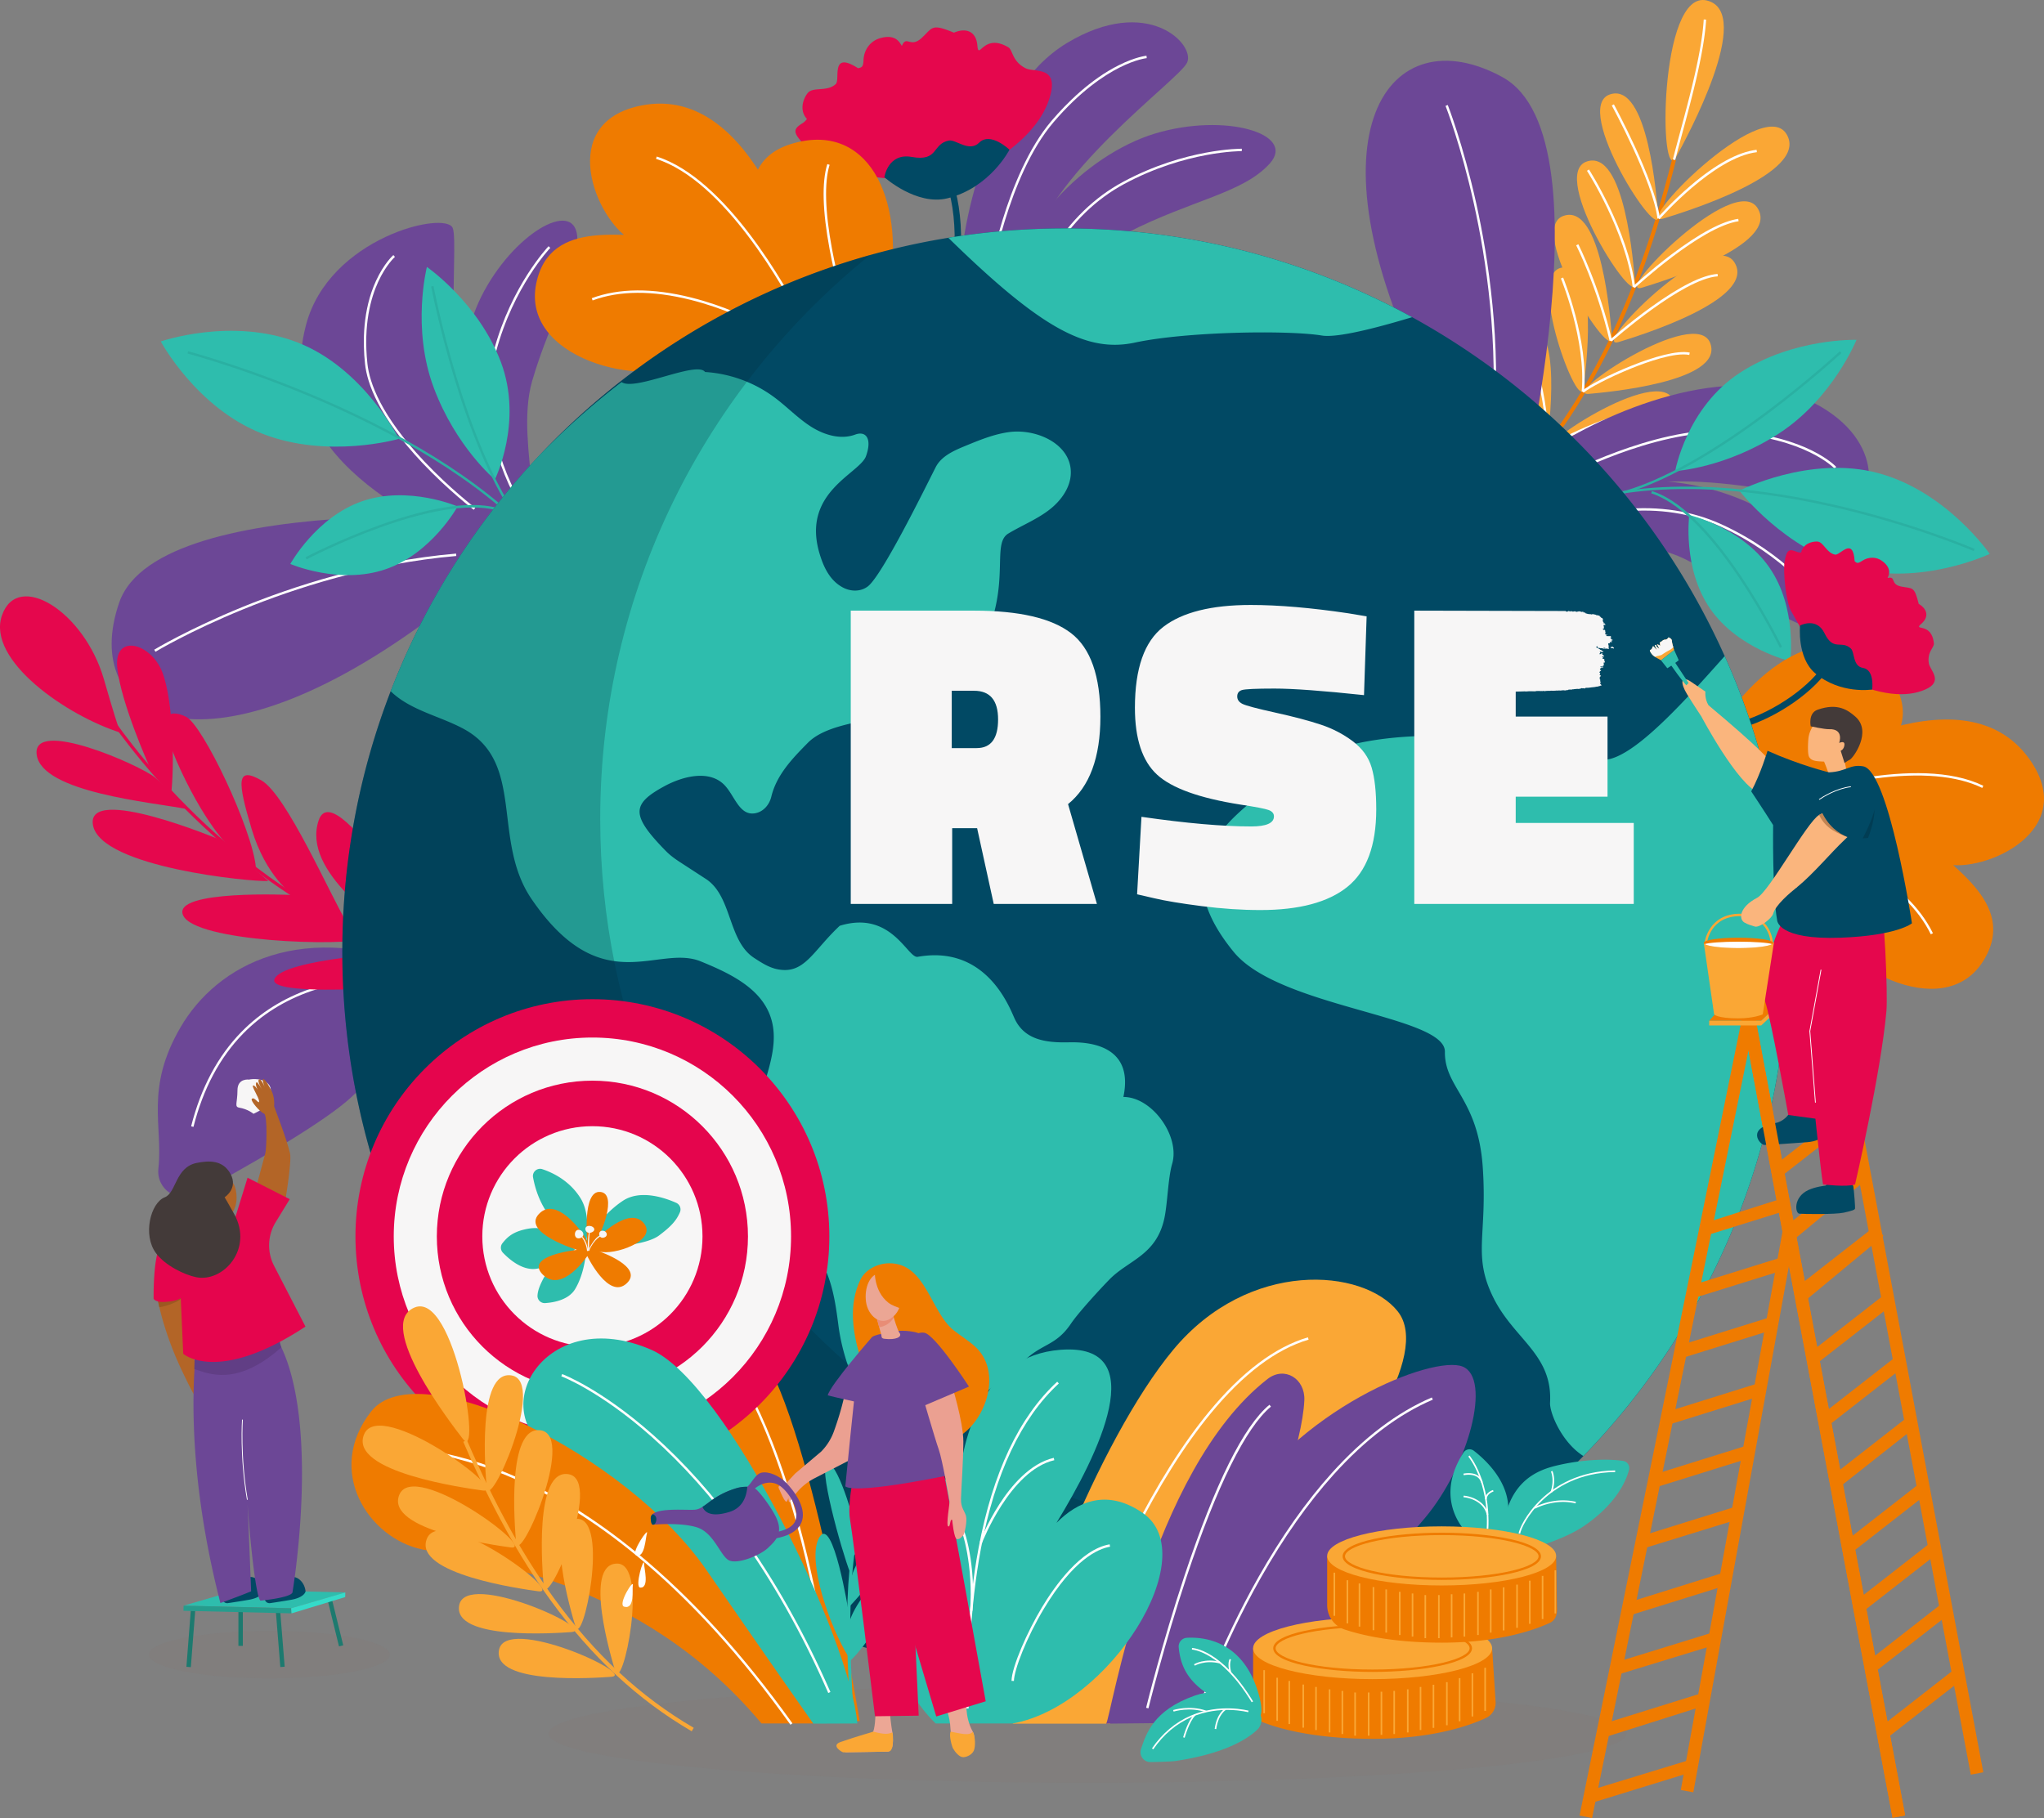 <svg width="625" height="556" fill="none" xmlns="http://www.w3.org/2000/svg"><rect width="100%" height="100%" fill="#808080" stroke="none"/><g clip-path="url(#clip0_335_1555)"><path opacity=".22" d="M332.507 545.22c91.008 0 164.784-6.726 164.784-15.023s-73.776-15.023-164.784-15.023-164.784 6.726-164.784 15.023 73.776 15.023 164.784 15.023z" fill="#867774"/><path d="M153.458 153.712c-14.454-11.757-15.884-43.743-6.338-62.916 9.545-19.174 28.407-30.205 29.378-18.51.971 11.697-7.84 23.842-13.766 44.193-5.925 20.348 8.524 51.713-9.274 37.233z" fill="#6C4796"/><path d="M161.539 158.998c-4.491-6.794-8.089-14.774-10.133-22.471-2.715-10.226-2.859-20.041-.427-29.172 5.338-20.038 16.642-31.934 16.757-32.052l.526.509c-.112.117-11.289 11.886-16.576 31.731-2.397 9.007-2.254 18.695.427 28.796 2.025 7.621 5.589 15.523 10.036 22.253l-.61.406z" fill="#fff"/><path d="M147.964 170.743c-10.731-9.723-66.123-26.526-54.4-71.33 7.014-26.801 42.739-35.107 44.872-29.667 2.132 5.44-4.638 53.182 10.255 73.491 14.893 20.309-.725 27.503-.725 27.503l-.002.003z" fill="#6C4796"/><path d="M144.859 155.905c-.079-.058-7.824-5.977-15.745-14.378-13.28-14.083-16.844-24.21-17.495-30.227-.725-6.686-.73-16.523 3.354-25.415 2.454-5.342 5.191-7.775 5.306-7.877l.483.552c-.027.024-2.757 2.457-5.143 7.675-2.205 4.82-4.564 13.064-3.271 24.987.639 5.904 4.159 15.866 17.301 29.802 7.879 8.357 15.578 14.239 15.656 14.297l-.442.584h-.004z" fill="#fff"/><path d="M129.3 190.778c-67.5 48.993-105.186 29.094-92.833-6.537 12.353-35.627 133.469-24.989 133.469-24.989L129.3 190.778z" fill="#6C4796"/><path d="M47.537 199.323l-.38-.628c.102-.063 10.5-6.336 26.995-13.059 15.222-6.204 38.911-14.072 65.306-16.33l.063.731c-26.297 2.25-49.903 10.091-65.077 16.271-16.446 6.701-26.802 12.949-26.904 13.013l-.003.002z" fill="#fff"/><path d="M512.537 47.993c-5.349 9.82-5.367-51.462 9.392-47.84 14.759 3.624-6.464 42.466-9.392 47.84z" fill="#FAA735"/><path d="M449.917 161.162l-.773-.945c16.624-13.658 30.034-30.831 40.994-52.503 8.453-16.71 15.174-35.464 21.148-59.017l1.183.3c-5.999 23.644-12.749 42.475-21.243 59.269-11.038 21.826-24.55 39.129-41.309 52.894v.002z" fill="#EF7B00"/><path d="M512.232 48.941l-.71-.18c.637-2.512 1.396-5.321 2.196-8.297 2.966-11.011 6.66-24.713 7.235-34.509l.732.044c-.581 9.87-4.284 23.615-7.26 34.656a616.89 616.89 0 00-2.193 8.286z" fill="#fff"/><path d="M508.598 66.84c-10.019 3.06 30.134-37.993 37.642-25.867 7.509 12.126-32.161 24.19-37.642 25.866z" fill="#FAA735"/><path d="M507.007 65.928c.688 9.126-26.536-32.953-14.79-37.035 11.746-4.082 14.414 32.04 14.79 37.035zm-4.937 22.051c-9.414 2.878 28.314-35.699 35.369-24.303 7.055 11.393-30.22 22.73-35.369 24.303z" fill="#FAA735"/><path d="M499.933 86.447c.688 9.126-26.537-32.953-14.791-37.035 11.746-4.081 14.415 32.04 14.791 37.035zm-4.938 18.143c-9.414 2.877 28.315-35.699 35.37-24.303 7.054 11.393-30.22 22.73-35.37 24.303z" fill="#FAA735"/><path d="M492.858 103.058c.688 9.126-26.536-32.953-14.79-37.035 11.746-4.081 14.415 32.04 14.79 37.035zm-7.016 17.398c-9.189.818 32.852-27.267 37.126-15.451 4.274 11.813-32.098 15.004-37.126 15.451z" fill="#FAA735"/><path d="M484.176 118.638c-1.129 8.504-17.983-35.352-6.423-36.825 11.558-1.473 7.043 32.174 6.423 36.825z" fill="#FAA735"/><path d="M507.446 67.042l-.551-.481c.041-.05 4.225-4.835 9.999-9.752 7.779-6.625 14.583-10.325 20.225-11l.088.728c-13.134 1.569-29.595 20.314-29.761 20.505z" fill="#fff"/><path d="M506.807 66.847c-1.349-11.337-13.839-34.35-13.966-34.58l.642-.352c.127.232 12.685 23.37 14.048 34.846l-.726.086h.002zm-6.95 21.233l-.498-.538c.052-.047 5.15-4.771 11.617-9.642 8.709-6.561 15.62-10.252 20.538-10.97l.104.725c-11.462 1.673-31.558 20.239-31.761 20.427v-.003z" fill="#fff"/><path d="M499.245 87.854c-2.123-17.119-13.873-35.437-13.993-35.62l.615-.398c.119.183 11.96 18.64 14.105 35.928l-.727.09zm-6.47 16.597l-.485-.548c.054-.048 5.52-4.893 12.256-9.763 9.079-6.567 16.029-10.05 20.649-10.36l.049.73c-10.726.716-32.254 19.748-32.469 19.938v.003z" fill="#fff"/><path d="M492.178 104.26c-3.847-16.613-10.153-29.106-10.217-29.23l.652-.332c.063.124 6.408 12.69 10.275 29.396l-.713.166h.003zm-7.946 15.829l-.475-.557c3.681-3.158 25.304-13.293 32.927-11.696l-.149.719c-4.332-.909-12.936 2.171-17.678 4.089-6.945 2.806-13 6.05-14.625 7.445z" fill="#fff"/><path d="M484.359 119.845l-.729-.068c1.439-15.602-6.269-34.421-6.348-34.61l.676-.28c.078.19 7.855 19.17 6.399 34.956l.002.002z" fill="#fff"/><path d="M474.621 138.044c-9.189.818 32.852-27.267 37.126-15.451 4.274 11.813-32.098 15.004-37.126 15.451z" fill="#FAA735"/><path d="M472.955 136.226c-1.129 8.504-17.983-35.352-6.423-36.825 11.558-1.473 7.043 32.174 6.423 36.825z" fill="#FAA735"/><path d="M473.011 137.677l-.476-.557c3.682-3.158 25.305-13.296 32.928-11.696l-.149.718c-4.332-.908-12.936 2.172-17.678 4.09-6.946 2.806-13 6.05-14.625 7.445z" fill="#fff"/><path d="M473.138 137.433l-.729-.068c1.439-15.602-6.27-34.422-6.348-34.61l.676-.281c.078.191 7.855 19.171 6.399 34.956l.002.003z" fill="#fff"/><path d="M478.314 154.813c14.617-12.851 47.762-8.742 65.814 4.449 18.052 13.191 26.104 34.57 13.907 33.529-12.2-1.04-23.153-12.248-43.046-21.912-19.894-9.663-54.673-.241-36.675-16.066z" fill="#6C4796"/><path d="M555.859 183.672c-.1-.136-10.255-13.721-29.746-22.639-8.846-4.048-18.838-5.592-29.698-4.59-8.194.757-16.947 3.051-24.643 6.466l-.295-.67c7.769-3.444 16.602-5.762 24.872-6.524 10.99-1.014 21.106.552 30.069 4.653 19.671 9.002 29.929 22.733 30.031 22.872l-.59.435v-.003z" fill="#fff"/><path d="M471.391 139.439c11.873-9.369 51.636-29.155 78.47-18.407 26.833 10.748 23.399 31.7 17.432 32.951-5.967 1.248-53.887-14.071-77.374-2.257-23.487 11.813-18.528-12.285-18.528-12.285v-.002z" fill="#6C4796"/><path d="M477.995 146.166l-.344-.647c.071-.04 7.243-3.836 17-7.422 9.016-3.314 22.148-7.12 33.521-6.436 12.663.759 21.027 3.737 25.814 6.099 5.218 2.575 7.398 4.947 7.489 5.045l-.542.493c-.085-.095-8.875-9.468-32.805-10.904-11.241-.672-24.268 3.102-33.216 6.39-9.711 3.569-16.846 7.348-16.917 7.384v-.002z" fill="#fff"/><path d="M436.51 118.203C397.911 40.04 424.957 4.649 459.441 23.609c34.486 18.961 2.395 142.006 2.395 142.006l-25.326-47.412z" fill="#6C4796"/><path d="M456.799 132.428l-.73-.061c2.279-27.521-1.666-53.243-5.376-69.976-4.02-18.128-8.636-29.887-8.682-30.005l.68-.268c.047.117 4.684 11.933 8.716 30.117 3.723 16.781 7.677 42.582 5.392 70.195v-.002z" fill="#fff"/><path d="M566.554 173.694c20.962 5.635 41.843-4.295 41.843-4.295s-13.107-19.066-34.069-24.704c-20.962-5.635-42.473 5.37-42.473 5.37s13.737 17.991 34.699 23.626v.003zm-22.502-41.191c16.366-10.672 23.619-28.575 23.619-28.575s-19.284-.601-35.652 10.074c-16.367 10.672-19.792 30.073-19.792 30.073s15.457-.897 31.825-11.569v-.003zm-21.145 53.641c8.529 12.346 24.512 16.074 24.512 16.074s2.154-16.291-6.375-28.637c-8.528-12.346-24.511-16.073-24.511-16.073s-2.154 16.291 6.374 28.636z" fill="#2EBDAD"/><path d="M603.506 168.542c-.183-.078-18.571-7.986-43.11-13.531-14.404-3.256-28.077-5.073-40.641-5.401-15.688-.41-29.673 1.515-41.572 5.719l-.244-.692c11.985-4.235 26.063-6.172 41.841-5.76 12.612.33 26.336 2.155 40.787 5.421 24.602 5.562 43.042 13.491 43.225 13.57l-.291.671.005.003z" fill="#2AB0A2"/><path d="M544.221 198.102c-.049-.103-5.065-10.406-12.4-21.333-9.677-14.417-18.984-23.372-26.91-25.896l.222-.698c8.202 2.611 17.389 11.424 27.3 26.191 7.362 10.97 12.395 21.313 12.446 21.416l-.658.32zm-47.501-47.197l-.198-.706c8.153-2.287 22.358-8.374 43.734-24.379 12.798-9.583 22.216-18.296 22.312-18.382l.497.538c-.093.087-9.536 8.823-22.362 18.428-21.47 16.076-35.767 22.197-43.981 24.501h-.002z" fill="#2AB0A2"/><path d="M526.752 220.859c16.285-24.294 40.667-32.748 52.543-11.711 11.875 21.037-21.043 32.599-31.85 27.547 0 0 52.058-34.262 73.137-4.48 15.49 21.887-13.807 34.861-25.78 32.025-11.973-2.836-55.748-14.557-55.748-14.557s39.36-4.529 47.581 5.091c8.221 9.62 30.99 21.123 19.82 39.08-12.219 19.647-45.324 1.727-52.143-16.47-6.818-18.193-27.56-56.525-27.56-56.525z" fill="#EF7B00"/><path d="M539.939 246.288l-.241-.691c10.611-3.701 46.791-15.021 66.745-5.284l-.319.659c-7.787-3.798-18.95-4.751-33.179-2.828-13.7 1.849-26.558 5.897-33.006 8.144zm50.448 39.448c-3.842-7.856-11.104-14.852-21.584-20.795-9.353-5.306-17.652-7.687-18.567-7.944l.195-.706c.925.257 9.302 2.663 18.733 8.012 10.611 6.019 17.971 13.121 21.879 21.111l-.656.322z" fill="#fff"/><path d="M533.185 222.424l-.554-1.873c10.07-2.983 21.262-10.875 25.475-17.972l1.678.999c-2.215 3.728-6.22 7.727-11.28 11.257-4.898 3.42-10.338 6.114-15.322 7.589h.003z" fill="#014964"/><path d="M589.792 202.907c-.596-3.559 1.658-4.869 1.539-6.122-.644-6.73-6.604-3.618-3.828-6.031 2.411-2.096 1.825-4.502-.814-6.075-1.347-5.516-1.884-4.61-5.35-5.294-3.466-.684-1.503-3.2-4.059-2.636-.515.115 2.078-2.386-1.81-5.217-1.727-1.258-4.125-1.324-6.162.041-1.337.897-1.588.601-2.21.059-.452-7.661-4.465-1.737-5.958-2.006-2.637-.476-3.532-3.896-5.439-4.006-1.72-.098-4.426.748-4.953 3.371-.444-.007-.912-.056-1.431-.269-2.206-.903-2.959-.603-3.596 2.724-.639 3.325.466 12.891 1.91 15.358 1.444 2.467 4.003 7.651 6.413 9.744 0 0 .847-.229 1.542-.957l.215.495c.341.794.856.877 1.48.428-.241 1.551-.385 3.417-.017 4.758.369 1.339 1.193 1.918 4.494-1.915-.886 1.923.871 0 1.263.78.3.596.532 1.052.708 1.404-1.603.711-1.183 2.245.153 2.931-1.907-.315-.707 2.751-.707 2.751 11.651 5.711 19.898 6.127 25.551 3.64 5.652-2.487 1.407-5.917 1.068-7.954l-.002-.002zm-25.029 1.859c.466.08 1.059.144 1.744.185-.763.042-1.363-.01-1.744-.185z" fill="#E5074D"/><path d="M572.459 210.877s-9.679 1.559-17.417-4.963c-5.638-4.754-4.635-14.615-4.635-14.615s5.042-2.678 7.472 2.352c2.752 5.694 5.145 1.991 8.06 4.683 1.229 1.136.515 5.425 3.732 5.943 3.608.584 2.788 6.598 2.788 6.598v.002z" fill="#014964"/><path d="M309.898 90.671c-1.4-19.427 21.889-43.396 43.293-49.835 21.401-6.44 43.283.046 35.086 9.153-8.196 9.107-23.73 11.078-43.439 21.118-19.705 10.04-33.213 43.488-34.937 19.564h-.003z" fill="#6C4796"/><path d="M312.391 100.784l-.712-.169c1.952-8.28 5.442-16.73 9.831-23.792 5.83-9.383 13.185-16.51 21.865-21.186 19.047-10.265 36.172-10.155 36.342-10.153l-.009.733c-.166 0-17.116-.102-35.987 10.067-8.565 4.614-15.827 11.657-21.589 20.93-4.347 6.996-7.806 15.367-9.741 23.572v-.002z" fill="#fff"/><path d="M293.481 86.912c-.285-15.134 7.984-58.82 32.745-73.743 24.762-14.923 39.362.474 36.752 5.99-2.61 5.515-43.746 34.506-48.53 60.385-4.786 25.879-20.969 7.368-20.969 7.368h.002z" fill="#6C4796"/><path d="M302.822 85.705l-.723-.117c.052-.32 5.311-32.128 19.484-48.69 4.555-5.323 11.802-12.58 20.448-16.919 5.2-2.608 8.403-2.916 8.538-2.928l.065.73c-.031.002-3.234.318-8.323 2.88-4.701 2.367-12.017 7.187-20.169 16.716-14.039 16.408-19.267 48.013-19.318 48.33l-.002-.002z" fill="#fff"/><path d="M290.036 96.968l-1.839-.654c4.701-13.235 4.981-31.551.637-41.7l1.793-.77c2.249 5.256 3.398 12.646 3.23 20.805-.164 7.91-1.52 15.836-3.823 22.317l.002.002z" fill="#014964"/><path d="M313.675 20.908c-4.284-2.145-3.925-5.594-5.362-6.444-7.724-4.568-9.046 4.277-9.465-.601-.366-4.234-3.403-5.487-7.158-3.874-6.971-2.863-6.418-1.579-9.865 1.617-3.447 3.195-4.608-.887-6.001 2.306-.28.642-.936-4.102-7.013-2.133-2.698.875-4.647 3.4-4.776 6.662-.086 2.14-.598 2.178-1.667 2.423-8.572-5.506-5.354 3.444-6.813 4.839-2.574 2.465-6.943.752-8.553 2.721-1.449 1.774-2.661 5.345-.258 7.964-.354.471-.773.938-1.408 1.328-2.695 1.664-2.961 2.712.108 6 3.068 3.288 14.195 9.58 17.971 9.957 3.779.376 11.341 1.678 15.471.72 0 0 .415-1.092.178-2.408l.7.156c1.12.254 1.61-.234 1.617-1.26 1.474 1.472 3.364 3.087 5.091 3.74 1.725.652 2.991.217 1.462-6.332 1.368 2.455.68-.938 1.824-.75.876.144 1.547.251 2.059.337-.49 2.279 1.483 3.027 3.267 2.128-1.83 1.805 2.4 2.911 2.4 2.911 15.239-8.068 22.138-16.615 23.889-24.64 1.752-8.024-5.247-6.143-7.698-7.372v.005zm-17.584 28.38a21.91 21.91 0 001.566-1.732c-.551.855-1.078 1.46-1.566 1.732z" fill="#E5074D"/><path d="M308.669 45.787s-5.899 11.635-18.947 14.857c-9.512 2.348-19.306-6.444-19.306-6.444s1.073-7.519 8.367-6.2c8.263 1.493 6.16-3.976 11.329-5.01 2.179-.434 6.221 3.691 9.297.636 3.449-3.428 9.257 2.161 9.257 2.161h.003z" fill="#014964"/><path d="M131.717 296.831c-39.224-16.317-65.447-1.695-76.537 17.378-10.892 18.734-5.31 30.056-6.75 43.167-.695 6.336 5.974 10.858 11.57 7.821 14.747-8.002 36.406-20.294 46.008-28.402 15.264-12.89 25.709-39.961 25.709-39.961v-.003z" fill="#6C4796"/><path d="M59.156 344.636l-.71-.18c2.976-11.77 8.148-21.482 15.379-28.867 5.786-5.911 12.89-10.35 21.115-13.191 13.993-4.834 26.568-3.341 26.692-3.327l-.09.728c-.124-.014-12.553-1.485-26.39 3.301-8.113 2.806-15.117 7.186-20.818 13.015-7.13 7.289-12.236 16.884-15.178 28.521z" fill="#fff"/><path d="M224.362 314.173c-23.036-3.115-47.457-6.659-70.526-12.693-25.149-6.578-46.252-15.526-64.514-27.352-20.794-13.464-36.352-29.726-45.742-40.997-10.177-12.214-15.51-21.374-15.563-21.465l.844-.488c.051.09 5.354 9.192 15.483 21.347 9.343 11.213 24.824 27.391 45.508 40.782 18.173 11.77 39.184 20.676 64.23 27.228 23.016 6.021 47.403 9.561 70.409 12.67l-.131.968h.002z" fill="#E5074D"/><path d="M192.076 309.219c-17.344 6.837-58.012 12.861-68.736 2.963-10.724-9.898 44.122-7.861 44.122-7.861l24.614 4.898zm2.615.137c-6.423-11.78-37.509-39.847-45.92-45.404-8.413-5.558-9.223 4.543 4.769 22.49 13.993 17.947 21.553 19.328 21.553 19.328l19.601 3.583-.003.003zm-30.434-6.557c-3.786-5.46-16.21-20.991-22.048-27.093-5.837-6.102-14.373-16.222-17.905-14.481-3.533 1.745 10.392 37.221 31.454 39.881l8.501 1.691-.002.002z" fill="#E5074D"/><path d="M146.032 299.223c-12.468 2.289-64.73 6.358-62.096.178 2.637-6.18 39.624-8.269 39.624-8.269l22.469 8.091h.003z" fill="#E5074D"/><path d="M128.673 292.151c-12.488-9.625-36.44-25.683-31.24-41.236 5.201-15.554 40.151 45.269 40.151 45.269l-8.911-4.033zm-14.954-5.228c-9.526 2.746-54.109 1.024-57.724-6.976-3.615-8 33.593-6.229 33.593-6.229l24.134 13.205h-.003zm-7.255-3.972c-5.474-9.096-18.83-39.888-26.548-44.297-7.718-4.409-7.328.315-2.962 14.918 4.367 14.603 12.634 20.143 12.634 20.143l16.876 9.236zM82.065 269.44c-5.284.306-51.218-4.169-53.626-17.04-2.405-12.871 38.897 4.441 38.897 4.441l14.729 12.599zm-3.815-4.128c-1.083-11.728-16.24-43.682-21.397-46.119-5.154-2.438-9.955-1.539-1.532 16.503 8.424 18.042 15.837 24.413 15.837 24.413l7.092 5.203zM57.327 247.46c-10.948-2.12-44.48-5.073-46.103-16.608-1.622-11.535 31.803 3.242 36.155 6.928s9.948 9.68 9.948 9.68z" fill="#E5074D"/><path d="M52.277 243.398c1.093-8.711.842-28.966-2.686-37.922-3.525-8.952-14.917-11.871-13.722-1.087 1.196 10.785 9.61 29.558 9.61 29.558l6.798 9.451zm-15.171-19.247C20.584 219.034-4.242 201.922.617 188.152c4.86-13.77 25.173-1.136 31.152 19.582 5.979 20.714 5.337 16.417 5.337 16.417z" fill="#E5074D"/><path d="M80.199 132.628c-20.143-7.883-31.035-28.204-31.035-28.204s21.767-7.541 41.91.342c20.142 7.883 30.905 29.443 30.905 29.443s-21.638 6.304-41.78-1.578v-.003zm52.418-14.09c-6.83-18.247-2.083-36.9-2.083-36.9s15.825 10.931 22.655 29.179c6.83 18.247-1.871 35.837-1.871 35.837s-11.87-9.866-18.703-28.113l.002-.003zm-14.695 55.549c-14.129 4.859-29.149-1.61-29.149-1.61s7.885-14.344 22.014-19.2c14.129-4.859 29.149 1.61 29.149 1.61s-7.885 14.344-22.014 19.2z" fill="#2EBDAD"/><path d="M171.985 175.831c-7.062-10.414-17.481-20.453-30.959-29.836-10.797-7.517-23.567-14.627-37.962-21.142-24.52-11.095-45.518-16.672-45.728-16.726l.186-.708c.21.056 21.257 5.642 45.832 16.762 14.436 6.532 27.248 13.667 38.084 21.208 13.556 9.437 24.039 19.54 31.154 30.029l-.605.413h-.002z" fill="#2AB0A2"/><path d="M93.77 171.065l-.342-.65c.1-.053 10.241-5.371 22.623-9.815 16.669-5.982 29.237-7.616 37.36-4.856l-.234.694c-7.85-2.668-20.601-.989-36.877 4.854-12.334 4.426-22.428 9.722-22.528 9.773h-.003zm65.957-9.754c-9.475-12.155-16.554-31.551-20.823-45.682-4.623-15.297-7.04-27.892-7.065-28.016l.72-.137c.024.124 2.437 12.688 7.05 27.95 4.252 14.068 11.294 33.371 20.698 45.436l-.575.452-.005-.003z" fill="#2AB0A2"/><path d="M271.96 88.756c4.911-28.845-6.947-51.792-30.029-44.735-23.082 7.057-7.175 38.147 4.135 41.938 0 0-14.164-60.747-49.931-53.7-26.287 5.179-13.975 34.795-3.347 41 10.629 6.204 50.424 27.906 50.424 27.906S217.797 70.728 205.22 72.03c-12.578 1.302-36.994-6.068-41.253 14.654-4.66 22.672 31.666 32.519 49.125 24.035 17.459-8.484 58.866-21.958 58.866-21.958l.002-.005z" fill="#EF7B00"/><path d="M244.907 98.09c-5.113-9.94-23.424-42.888-44.315-49.513l.222-.699c21.162 6.708 39.599 39.871 44.747 49.875l-.652.334-.002.003zm-14.832.66c-.839-.448-8.492-4.444-18.923-7.05-11.684-2.922-21.762-2.861-29.951.183l-.254-.687c8.331-3.095 18.552-3.166 30.384-.207 10.513 2.628 18.242 6.663 19.088 7.115l-.344.648v-.003zm27.434-6.367c-.022-.07-2.186-7.304-3.818-16.058-2.198-11.79-2.441-20.583-.722-26.136l.7.218c-1.658 5.36-1.402 14.275.742 25.778 1.625 8.718 3.779 15.917 3.801 15.99l-.7.213-.003-.005z" fill="#fff"/><path d="M546.623 291.135c0 56.032-20.796 107.201-55.084 146.185a216.552 216.552 0 01-7.377 7.983 221.438 221.438 0 01-18.747 17.236c-32.408 26.531-72.483 44.029-116.388 48.653a223.196 223.196 0 01-28.09 1.173c-54.626-1.141-104.376-22.137-142.351-56.067-45.356-40.525-73.915-99.504-73.915-165.163 0-28.112 5.235-54.997 14.786-79.735a220.545 220.545 0 0125.714-47.978 221.984 221.984 0 0119.608-23.991c32.576-34.629 76.181-58.739 125.194-66.707a222.425 222.425 0 0135.674-2.868c15.257 0 30.149 1.549 44.535 4.495a219.295 219.295 0 0161.603 22.654c38.218 20.998 69.56 52.981 89.79 91.707a217.529 217.529 0 015.787 11.942c12.377 27.623 19.261 58.246 19.261 90.481z" fill="#014964"/><path d="M358.424 355.888c-1.286 4.446-1.415 12.101-2.376 16.628-2.44 11.481-11.056 12.849-16.833 18.809-2.854 2.927-9.418 10.05-11.709 13.435-4.896 7.285-9.277 5.927-15.246 12.346-3.718 4.023-8.685 6.649-12.788 10.284-12.053 10.624-14.002 30.049-6.355 43.863 2.901 5.24-2.429 11.359-7.793 8.703-4.069-2.015-7.699-5.193-10.229-8.93-5.689-8.413-7.17-18.91-8.489-28.979-1.954-14.833-8.285-21.868-10.239-36.7-.968-7.461-2.078-15.238-6.464-21.36-6.377-8.923-14.524-20.886-18.206-31.221-4.791-13.474 8.612-28.432 3.874-41.906-3.081-8.818-12.646-13.298-21.276-16.826-13.244-5.432-30.252 12.28-51.695-18.985-12.485-18.206-1.673-42.162-21.242-52.356-7.328-3.833-16.032-5.557-21.901-11.293a220.545 220.545 0 0125.714-47.978 221.887 221.887 0 0119.608-23.991 223.068 223.068 0 0125.28-22.581c4.086 2.895 23.013-6.615 25.531-3.085 7.608.474 15.058 3.19 21.172 7.741 3.839 2.841 7.133 6.349 11.148 8.926 4.015 2.575 9.089 4.126 13.563 2.487 3.31-1.236 5.247 1.216 3.328 6.578-1.92 5.362-19.748 10.971-14.242 29.685 1.239 4.206 3.188 8.435 7.292 10.55 2.39 1.231 5.357 1.246 7.498-.384 4.523-3.441 18.25-31.58 20.772-36.485 1.708-3.332 5.423-4.99 8.877-6.419 4.333-1.781 8.699-3.599 13.332-4.268 8.384-1.216 18.776 3.422 19.093 11.887.193 4.763-2.942 9.101-6.745 11.977-3.788 2.875-8.262 4.673-12.348 7.125-6.657 3.987 4.784 21.746-17.415 48.128-8.38 9.956-34.772 6.62-43.913 15.897-4.71 4.778-9.543 9.757-11.16 16.474-.603 2.499-2.466 4.649-5.001 5.064-4.742.779-6.164-5.259-9.201-8.506-4.545-4.883-12.663-2.943-18.53.25-9.98 5.44-10.278 8.784.436 19.737 1.264 1.295 2.725 2.377 4.24 3.364 2.688 1.747 5.374 3.496 8.062 5.242 8.085 5.291 6.655 18.871 14.74 24.145 2.288 1.497 4.666 3.033 7.362 3.51 8.067 1.463 10.519-5.543 18.81-13.335 15.859-4.91 20.762 10.037 23.848 9.49 20.552-3.652 27.768 14.693 29.529 18.665 2.93 6.605 9.331 7.656 16.637 7.485 4.562-.105 20.248 0 16.73 16.708 8.772-.019 17.366 11.975 14.92 20.405zm188.2-64.753c0 56.032-20.797 107.201-55.085 146.185a217.363 217.363 0 01-7.377 7.983c-6.731-4.267-10.36-13.345-10.197-16.313.827-14.854-11.07-19.344-17.413-32.291-6.342-12.946-1.707-18.809-3.171-39.817-1.464-21.008-11.709-24.183-11.57-35.225.141-11.044-50.553-13.447-64.54-30.486-23.663-28.824 1.912-42.856 16.588-54.718 14.678-11.862 49.032-16.366 94.94-4.243 6.516 1.72 18.015-9.097 29.161-21.135 2.952-3.188 5.879-6.461 8.682-9.61.242-.271.481-.542.72-.811 12.377 27.623 19.262 58.246 19.262 90.481z" fill="#2EBDAD"/><path opacity=".24" d="M464.161 463.556c-37.892 30.564-86.068 48.86-138.514 48.86-122.042 0-220.976-99.069-220.976-221.281 0-101.51 68.258-187.053 161.32-213.118-50.289 40.56-82.463 102.726-82.463 172.421 0 122.21 98.934 221.279 220.977 221.279 20.671 0 40.68-2.843 59.656-8.161z" fill="#012B3B"/><path d="M253.496 526.345h9.365c-3.73-22.129-20.123-113.843-36.211-118.001-6.767-1.749-15.154 5.716-11.021 24.831 3.083 14.263 17.986 56.953 37.867 93.167v.003z" fill="#EF7B00"/><path d="M254.06 519.732c-4.987-38.391-12.866-63.876-18.596-78.494-6.201-15.814-11.275-22.634-11.326-22.703l.583-.442c1.768 2.348 6.432 10.147 11.423 22.877 5.748 14.656 13.647 40.203 18.643 78.667l-.725.095h-.002z" fill="#fff"/><path d="M427.391 401.055c-10.546-13.213-45.539-16.064-68.66 11.767-22.987 27.667-47.276 90.497-49.033 114.322h29.761c7.15-17.496 46.894-54.865 58.505-64.849 15.315-13.171 39.975-48.025 29.427-61.238v-.002z" fill="#FAA735"/><path d="M325.996 519.925l-.698-.22c.076-.244 7.794-24.718 20.775-50.453 7.628-15.123 15.554-27.718 23.557-37.435 10.031-12.18 20.226-19.858 30.296-22.818l.207.703c-9.929 2.919-20.001 10.519-29.937 22.581-7.969 9.676-15.866 22.227-23.47 37.301-12.951 25.681-20.652 50.099-20.727 50.341h-.003z" fill="#fff"/><path d="M181.14 450.685c40.014 0 72.451-32.482 72.451-72.551 0-40.068-32.437-72.55-72.451-72.55-40.014 0-72.451 32.482-72.451 72.55 0 40.069 32.437 72.551 72.451 72.551z" fill="#E5054D"/><path d="M181.14 438.959c33.547 0 60.742-27.232 60.742-60.825 0-33.592-27.195-60.825-60.742-60.825s-60.742 27.233-60.742 60.825c0 33.593 27.195 60.825 60.742 60.825z" fill="#F7F6F6"/><path d="M181.14 425.768c26.272 0 47.569-21.326 47.569-47.634 0-26.307-21.297-47.634-47.569-47.634-26.271 0-47.569 21.327-47.569 47.634 0 26.308 21.298 47.634 47.569 47.634z" fill="#E5054D"/><path d="M181.14 411.845c18.592 0 33.664-15.093 33.664-33.711 0-18.617-15.072-33.71-33.664-33.71-18.592 0-33.664 15.093-33.664 33.71 0 18.618 15.072 33.711 33.664 33.711z" fill="#F7F6F6"/><path d="M178.762 380.198c9.35 1.923 19.41.159 22.73-2.33 3.664-2.748 5.323-4.551 6.411-7.128a2.2 2.2 0 00-1.117-2.87c-3.415-1.527-10.938-4.158-16.278-.66-7.109 4.656-11.746 12.988-11.746 12.988z" fill="#2EBDAD"/><path d="M179.23 380.098c-8.287-3.041-14.356-9.854-16.237-20.035-.302-1.639 1.264-3.015 2.842-2.49 3.306 1.102 8.37 3.569 11.678 8.875 3.308 5.306 1.717 13.65 1.717 13.65zm-.049 2.917c-6.191 1.549-11.746 5.525-13.029 7.99-1.166 2.243-1.698 3.701-1.798 5.194a2.196 2.196 0 002.337 2.328c2.701-.181 7.177-.995 9.16-4.278 2.94-4.866 3.328-11.232 3.328-11.232l.002-.002zm-17.832-7.209c1.264-.237 2.447-.281 3.579-.151 3.569.408 6.625 2.538 10.031 5.726.083.075.163.154.246.232a70.382 70.382 0 01.581.557s-.183.134-.51.364a.06.06 0 01-.015.009c-.076.054-.158.113-.251.176-1.642 1.136-5.608 3.735-9.075 4.852-.807.261-1.588.439-2.305.503-4.128.359-7.958-2.968-9.86-4.969a2.2 2.2 0 01-.142-2.882c1.53-1.925 3.24-3.576 7.719-4.419l.002.002z" fill="#2EBDAD"/><path d="M176.42 382.241s-16.903-5.221-11.69-10.915c5.213-5.694 13.427 5.22 14.849 8.384 0 0-1.581-15.661 3.949-15.184 5.528.473 0 13.603-1.105 14.395 0 0 9.795-10.282 14.376-4.903 4.581 5.379-9.321 10.123-13.585 8.701 0 0 13.9 4.747 8.372 9.808-5.528 5.062-12.005-8.384-12.005-8.384s-7.74 11.547-13.585 5.695c-5.845-5.853 10.426-7.593 10.426-7.593l-.002-.004z" fill="#EF7B00"/><path d="M184.211 376.388c1.501 0 1.896 1.82.318 2.135-1.581.317-1.818-2.135-.318-2.135zm-4.317-1.449c1.632-.21 2.685 1.371.895 2.003-1.791.633-2.527-1.793-.895-2.003zm-2.896 1.185c1.581.159 2 2.267.159 2.584-1.842.318-1.737-2.74-.159-2.584z" fill="#F7F6F6"/><path d="M176.971 377.416s2.264 1.739 2.527 5.22l.318-.105s-.291-3.874-2.845-5.115z" fill="#F7F6F6"/><path d="M180.238 375.782s-.818 4.324-.422 6.749h.317s-.159-4.692.446-6.854l-.341.105z" fill="#F7F6F6"/><path d="M179.816 382.531s1.841-4.192 3.922-4.824l.21.21s-2.291.923-3.818 4.614h-.317.003z" fill="#F7F6F6"/><path d="M447.216 417.932c-8.96-3.584-50.94 12.619-71.165 46.921-13.715 23.257-17.022 54.862-18.596 64.245h12.834c21.099-16.406 54.114-51.313 65.526-64.978 13.304-15.927 20.359-42.605 11.399-46.188h.002z" fill="#6C4796"/><path d="M367.176 522.541l-.693-.234c.064-.188 6.455-19.066 18.379-40.086 7.006-12.351 14.525-23.016 22.348-31.703 9.792-10.87 20.091-18.655 30.612-23.133l.286.675c-10.422 4.436-20.633 12.155-30.349 22.945-7.787 8.645-15.274 19.263-22.253 31.568-11.892 20.961-18.266 39.783-18.327 39.968h-.003z" fill="#fff"/><path d="M361.902 526.899c1.352-1.136 35.721-72.374 36.928-98.632.305-6.612-6.032-10.584-11.253-6.522-35.998 27.994-47.939 103.733-49.337 105.399l23.662-.245z" fill="#6C4796"/><path d="M351.159 522.466l-.71-.174c.046-.193 4.781-19.493 11.751-40.445 9.372-28.172 18.105-45.743 25.958-52.229l.466.564c-7.633 6.305-16.53 24.25-25.726 51.892-6.963 20.923-11.688 40.199-11.737 40.392h-.002z" fill="#fff"/><path d="M309.698 527.085c29.354-5.316 58.639-51.315 39.714-64.372-11.063-7.634-20.069-3.33-26.37 3.024 12.734-20.803 29.681-55.131 1.22-52.928-23.79 1.84-30.425 26.358-31.835 46.391-1.61-5.919-4.825-10.255-10.941-9.37-16.283 2.355-18.627 54.84 4.621 77.255h23.591z" fill="#2EBDAD"/><path d="M296.177 522.507l-.732-.01c.012-.852.019-1.827.029-2.916.08-9.588.234-27.438 3.754-46.174 4.328-23.02 12.415-40.125 24.041-50.839l.495.54c-11.507 10.604-19.52 27.572-23.816 50.436-3.51 18.673-3.662 36.478-3.742 46.044-.01 1.092-.017 2.069-.029 2.922v-.003zm13.853-8.425l-.732-.017c.1-4.368 4.889-15.153 9.297-22.486 3.94-6.554 11.87-17.771 20.706-19.271l.122.723c-3.669.623-11.17 3.911-20.201 18.927-5.401 8.982-9.114 18.692-9.192 22.124z" fill="#fff"/><path d="M300.258 471.91l-.683-.261c.022-.057 2.185-5.69 6.023-11.643 3.559-5.52 9.33-12.458 16.615-14.151l.166.714c-13.525 3.143-22.036 25.119-22.119 25.338l-.002.003zm-2.91 20.729l-.73-.058c1.061-13.316-2.31-25.007-3.322-25.825l.461-.569c1.376 1.113 4.661 13.024 3.591 26.452z" fill="#fff"/><path d="M260.051 524.635c-1.734-27.965-2.398-53.06 7.077-76.962 9.589-24.189 26.834-39.551 27.007-39.705l.644.733c-.171.151-17.245 15.367-26.744 39.331-9.401 23.714-8.738 48.694-7.011 76.542l-.973.061z" fill="#2EBDAD"/><path d="M259.483 506.737c-5.516-8.594-13.086-29.815-8.921-36.635 4.161-6.82 8.921 22.882 8.921 22.882v13.753zm.205 1.419c5.63-4.71 17.361-24.413 19.442-29.531 2.081-5.115-3.42-4.475-11.548 4.964-8.129 9.436-8.063 13.648-8.063 13.648l.169 10.919zm.268-17.061c2.522-2.616 9.523-10.953 12.173-14.742 2.649-3.788 7.164-9.458 5.852-11.171-1.313-1.712-18.847 9.559-18.025 21.165v4.751-.003z" fill="#2EBDAD"/><path d="M259.929 480.916c-2.556-6.458-10.314-34.12-6.721-33.36 3.596.757 8.66 20.419 8.66 20.419l-1.939 12.941z" fill="#2EBDAD"/><path d="M261.868 470.83c3.828-7.741 9.883-22.329 18.774-21.193 8.892 1.136-19.986 26.413-19.986 26.413l1.21-5.22h.002zm1.208-8.596c-2.488-4.827-6.321-28.979-2.418-31.775 3.904-2.797 6.924 17.395 6.924 17.395l-4.506 14.383v-.003z" fill="#2EBDAD"/><path d="M264.43 457.91c4.293-3.913 19.374-14.378 20.916-18.997 1.541-4.619-.952-3.906-8.314 0s-9.453 8.94-9.453 8.94l-3.152 10.057h.003zm4.642-14.559c-.727-2.809-3.227-27.979 3.415-30.644 6.643-2.668 1.769 21.384 1.769 21.384l-5.184 9.263v-.003z" fill="#2EBDAD"/><path d="M270.877 440.862c6.172-1.832 21.687-13.391 22.443-16.423.756-3.031-.237-5.515-9.011.936-8.775 6.451-11.4 11.117-11.4 11.117l-2.032 4.368v.002zm7.34-13.152c-.031-6.111-2.024-24.452 3.986-26.555 6.011-2.103 1.654 17.441.144 20.175-1.512 2.733-4.127 6.38-4.127 6.38h-.003zm3.364-4.79c4.74-.752 15.335-3.974 19.496-7.196 4.162-3.222 3.957-9.664-1.522-7.39-5.479 2.275-14.051 9.564-14.051 9.564l-3.925 5.02.002.002z" fill="#2EBDAD"/><path d="M288.556 414.353c.98-9.429 7.506-24.598 15.407-23.455 7.902 1.143 3.293 13.411-7.174 18.834-10.468 5.422-8.233 4.621-8.233 4.621zM448.8 469.047s-10.978-9.774-1.303-24.809a2.19 2.19 0 013.179-.542c4.435 3.43 14.741 13.118 8.645 25.351-7.648 15.348-10.524 0-10.524 0h.003z" fill="#2EBDAD"/><path d="M459.321 470.469c.89-16.853 10.136-20.683 16.503-22.227 7.338-1.781 15.373-2.238 20.496-1.444a2.202 2.202 0 011.788 2.739c-.915 3.456-3.893 10.34-13.583 17.036-8.743 6.043-25.202 9.272-25.202 9.272v-5.376h-.002z" fill="#2EBDAD"/><path d="M383.167 504.091v21.262s10.897 6.432 36.645 6.432c18.171 0 29.48-4.014 34.562-6.376a5.12 5.12 0 002.939-4.978l-1.058-16.34h-73.088z" fill="#EF7B00"/><path d="M419.709 513.527c20.184 0 36.546-4.224 36.546-9.436s-16.362-9.436-36.546-9.436c-20.183 0-36.545 4.224-36.545 9.436s16.362 9.436 36.545 9.436z" fill="#FAA735"/><path d="M359.594 538.542c-1.902.288-7.691.349-7.691.349-2.132.098-3.701-1.986-3.008-4.009 1.508-4.404 3.623-11.808 16.427-16.31 8.629-3.034 15.354 1.038 18.913 4.133 1.925 1.676 1.979 4.658.105 6.393-3.269 3.024-10.258 7.25-24.746 9.446v-.002z" fill="#2EBDAD"/><path d="M384.872 525.451c-17.21-6.54-23.538-11.569-24.458-21.682a2.654 2.654 0 012.488-2.88c5.318-.308 17.311.925 21.97 17.233 1.864 6.523 0 7.329 0 7.329z" fill="#2EBDAD"/><path d="M382.737 520.597c-9.484-15.644-18.186-16.103-18.273-16.105l.014-.489c.366.012 9.053.472 18.677 16.34l-.418.254z" fill="#fff"/><path d="M365.349 509.409l-.251-.42c.134-.081 3.339-1.957 8.04-.711l-.124.471c-4.506-1.194-7.636.64-7.667.658l.002.002zm10.634 2.113c-.779-2.917 0-4.136.031-4.184l.408.271-.203-.135.205.132s-.68 1.119.032 3.791l-.471.127-.002-.002zm-23.343 23.473l-.403-.276c3.169-4.622 7.17-7.996 11.89-10.028 8.955-3.857 17.564-1.539 17.652-1.515l-.13.472c-.085-.025-8.535-2.294-17.327 1.492-4.635 1.996-8.565 5.313-11.68 9.857l-.002-.002z" fill="#fff"/><path d="M362.241 531.445l-.47-.129c.058-.213 1.456-5.211 3.429-7.04l.332.359c-1.871 1.734-3.276 6.761-3.291 6.81zm6.484-7.795c-4.903-1.741-9.816-.212-9.865-.197l-.149-.467c.052-.017 5.113-1.595 10.175.203l-.163.459.002.002zm3.174 5.159l-.483-.065c.659-4.854 3.135-6.205 3.24-6.259l.226.432-.112-.217.115.215c-.025.012-2.359 1.309-2.984 5.892l-.002.002z" fill="#fff"/><path d="M419.709 511.326c-14.939 0-30.392-2.706-30.392-7.237 0-4.532 15.451-7.238 30.392-7.238 14.942 0 30.393 2.706 30.393 7.238 0 4.531-15.451 7.237-30.393 7.237zm0-13.74c-17.742 0-29.661 3.364-29.661 6.505s11.919 6.505 29.661 6.505 29.661-3.364 29.661-6.505-11.919-6.505-29.661-6.505z" fill="#EF7B00"/><path d="M405.812 475.845v15.089a7.808 7.808 0 005.32 7.412c5.389 1.797 15.047 4.03 29.783 4.03 17.203 0 27.986-3.754 32.933-6.029 1.932-.886 2.356-2.743 2.22-4.868l-.244-15.634h-70.012z" fill="#EF7B00"/><path d="M440.818 484.884c19.333 0 35.006-4.047 35.006-9.039 0-4.991-15.673-9.038-35.006-9.038s-35.006 4.047-35.006 9.038c0 4.992 15.673 9.039 35.006 9.039z" fill="#FAA735"/><path d="M440.859 483.193c-14.909 0-30.329-2.702-30.329-7.223 0-4.522 15.42-7.223 30.329-7.223 14.91 0 30.33 2.701 30.33 7.223 0 4.521-15.42 7.223-30.33 7.223zm0-13.714c-17.705 0-29.597 3.357-29.597 6.491 0 3.134 11.892 6.49 29.597 6.49 17.706 0 29.598-3.356 29.598-6.49 0-3.134-11.892-6.491-29.598-6.491z" fill="#EF7B00"/><path d="M408.251 480.975h-.487v13.191h.487v-13.191zm3.982 2.313h-.488v13.191h.488v-13.191zm3.703.985h-.488v13.191h.488v-13.191zm4.269 1.099h-.488v13.191h.488v-13.191zm3.903.733h-.488v13.191h.488v-13.191zm4.147.733h-.488v13.191h.488v-13.191zm3.903.488h-.488v13.191h.488v-13.191zm3.903.489h-.488v13.191h.488v-13.191zm4.147 0h-.488v13.191h.488v-13.191zm3.903-.244h-.488v13.191h.488v-13.191zm3.903-.245h-.488v13.191h.488v-13.191zm4.147-.488h-.488v13.191h.488v-13.191zm3.903-.733h-.488v13.191h.488v-13.191zm3.95-.662h-.488v13.191h.488v-13.191zm4.1-.804h-.487v13.191h.487v-13.191zm3.904-1.221h-.488v13.191h.488v-13.191zm3.903-1.466h-.488v13.191h.488v-13.191zm3.903-1.71h-.488v13.191h.488v-13.191zm-89.04 30.535h-.487v13.191h.487v-13.191zm3.981 2.313h-.487v13.191h.487V513.09zm3.704.985h-.488v13.191h.488v-13.191zm4.269 1.099h-.488v13.191h.488v-13.191zm3.903.733h-.488v13.191h.488v-13.191zm4.147.733h-.488v13.191h.488V516.64zm3.903.488h-.488v13.191h.488v-13.191zm3.903.489h-.488v13.191h.488v-13.191zm4.147 0h-.488v13.191h.488v-13.191zm3.903-.245h-.488v13.191h.488v-13.191zm3.903-.244h-.488v13.191h.488v-13.191zm4.147-.488h-.488v13.191h.488V516.64zm3.903-.733h-.488v13.191h.488v-13.191zm3.95-.662h-.488v13.191h.488v-13.191zm4.1-.804h-.487v13.191h.487v-13.191zm3.904-1.221h-.488v13.191h.488V513.22zm3.903-1.466h-.488v13.191h.488v-13.191zm3.903-1.71h-.488v13.191h.488v-13.191z" fill="#FAA735"/><path d="M464.844 469.03l-.486-.049c.11-1.111 2.035-5.853 6.936-10.504 4.139-3.928 11.416-8.64 22.577-8.769l.005.488c-11.002.127-18.172 4.766-22.248 8.635-4.537 4.307-6.665 8.977-6.787 10.199h.003zm-9.755-1.478l-.488-.024c.375-7.514-1.176-13.113-2.542-16.487-1.481-3.657-3.071-5.56-3.089-5.579l.374-.315c.066.076 6.474 7.822 5.747 22.407l-.002-.002z" fill="#fff"/><path d="M469.347 461.406l-.222-.435c1.478-.755 6.767-3.105 12.751-1.656l-.115.474c-5.82-1.41-10.972.879-12.414 1.617zm5.242-5.022l-.461-.162c1.264-3.647.12-6.141.108-6.165l.441-.21c.052.107 1.247 2.689-.085 6.537h-.003zm-21.686-2.944c-.398-1.353-1.4-2.15-2.979-2.365a7.298 7.298 0 00-2.342.091l-.112-.476c.049-.013 4.816-1.085 5.901 2.611l-.468.137v.002zm1.698 5.069l-.488-.015c.063-2.108 2.395-2.797 2.42-2.802l.134.469c-.083.025-2.013.599-2.064 2.348h-.002zm.019 4.793c-.927-4.131-5.445-5.291-7.108-5.392l.029-.488c1.766.105 6.562 1.346 7.555 5.77l-.476.107v.003z" fill="#fff"/><path d="M522.627 312.179h15.907l3.642-3.42v-9.536l-15.856 8.804-3.693 4.152z" fill="#EF7B00"/><path d="M532.735 311.033l-49.751 244.214 3.824.781 49.751-244.214-3.824-.781zm-14.958 237.109l-3.84-.701 31.411-172.482 2.285 8.777-29.856 164.406z" fill="#EF7B00"/><path d="M536.663 310.935l-3.836.722L578.7 555.933l3.836-.722-45.873-244.276zm23.907-13.191l-3.836.722 45.873 244.276 3.836-.723-45.873-244.275z" fill="#EF7B00"/><path d="M596.684 511.243l-22.102 17.249 2.399 3.083 22.102-17.249-2.399-3.083zm-2.683-21.01l-22.103 17.248 2.399 3.083 22.103-17.249-2.399-3.082zm-4.144-18.077l-22.103 17.249 2.4 3.083 22.102-17.249-2.399-3.083zm-3.415-18.079l-22.103 17.248 2.399 3.083 22.103-17.248-2.399-3.083zm-24.018.76l-.766-4.575 22.101-17.251 2.398 3.083-23.733 18.743zm17.19-39.845l-22.102 17.249 2.399 3.083 22.103-17.249-2.4-3.083zm-3.415-19.055l-22.102 17.248 2.399 3.083 22.103-17.248-2.4-3.083zm-23.777 1.495l-1.01-5.308 22.101-17.251 2.398 3.083-23.489 19.476zm-3.903-18.321l-1.254-5.063 22.101-17.251 2.398 3.082-23.245 19.232zm16.705-40.34l-22.103 17.249 2.399 3.082 22.103-17.248-2.399-3.083zm-79.155 212.8l1.51-4.458 30.203-9.221-2.286 4.619-29.427 9.06zm4.635-20.275l1.764-4.788 26.758-8.334 1.159 3.732-29.681 9.39zm3.659-19.053l.593-4.114 29.412-9.077-1.495 4.475-28.51 8.716zm4.923-18.504l-1.159-3.731 29.657-9.277-1.74 4.673-26.758 8.335zm2.152-19.848l1.578-4.49 26.758-8.332 1.159 3.73-29.495 9.092zm5.225-19.137l-1.159-3.732 30.086-9.376-2.169 4.774-26.758 8.334zm3.518-19.034l-1.161-3.732 29.253-9.151-1.337 4.548-26.755 8.335zm30.494-32.692l-26.757 8.335 1.16 3.732 26.757-8.335-1.16-3.732zm3.707-18.379l-26.757 8.335 1.159 3.732 26.757-8.335-1.159-3.732zm-24.339-6.293l-.066-3.886 25.663-8.181 1.161 3.733-26.758 8.334z" fill="#EF7B00"/><path d="M546.779 340.975s-1.463 2.059-3.871 2.472c-9.133 1.558-4.752 6.673-3.452 6.708 1.298.031 10.595-.628 13.21-.846 2.63-.217 4.066-1.096 4.147-1.465.08-.369-1.222-5.97-1.52-7.263-.297-1.294-5.503-3.217-8.514.396v-.002z" fill="#014964"/><path d="M536.663 310.935l-3.836.722L578.7 555.933l3.836-.722-45.873-244.276z" fill="#EF7B00"/><path d="M522.627 312.179v1.432h15.902l3.891-3.63-.244-1.222-3.642 3.42h-15.907zm18.818-23.563c-.01-.344-.357-8.437-9.392-8.437-9.036 0-10.087 7.89-10.126 8.225l-.727-.083c.009-.088 1.124-8.875 10.853-8.875 9.728 0 10.121 9.058 10.123 9.151l-.731.019z" fill="#FAA735"/><path d="M540.857 232.376s-2.096-3.007-18.44-16.686l-2.196 3.419s11.222 21.253 17.808 23.451c6.587 2.199 2.828-10.184 2.828-10.184z" fill="#FAB57D"/><path d="M558.194 362.598s-3.076.32-5.284 1.368c-4.635 2.199-4.02 7.082-2.727 7.214 1.293.134 11.009.261 13.57-.308 2.562-.569 3.342-.853 3.452-1.214.11-.362-.298-5.482-.493-6.794-.195-1.314-5.237-3.634-8.518-.266z" fill="#014964"/><path d="M555.74 220.353s-2.408 2.152-2.772 5.459c-.136 1.241-.29 4.695.176 5.604.778 1.515 2.754 1.388 4.611 1.517 0 0 1.319 3.105 1.488 4.273 0 0 2.276.127 3.398-.257a9.194 9.194 0 002.037-1.026l-.959-4.609s1.754-2.394 2.027-4.329c.273-1.935-.063-6.449-2.598-8.174-2.534-1.724-6.523.03-7.406 1.544l-.002-.002z" fill="#FAB57D"/><path d="M553.669 222.136s-.874-4.028 2.097-5.078c6.219-2.199 9.334.185 11.541 2.1 5.245 4.554-.629 12.666-1.683 13.184-1.054.518-1.607 1.024-1.607 1.024l-1.184-3.748s1.03-.388 1.147-1.832c.117-1.441-1.61-.566-1.61-.566s1.615-4.385-3.105-4.212c-1.381.051-5.596-.874-5.596-.874v.002z" fill="#433A39"/><path d="M548.387 273.608s7.704 81.752 9.051 88.636c0 0 7.301.882 9.787 0 0 0 7.884-33.943 9.591-52.996.459-5.128-.609-31.891-2.195-35.42-1.586-3.53-26.234-.22-26.234-.22z" fill="#E5074D"/><path d="M572.53 272.223s-16.349 39.834-14.988 44.842c1.362 5.007-1.707 25.16-1.707 25.16l-9.026-1.221s-5.362-29.77-7.075-34.687c-2.066-5.936 5.855-49.1 32.796-34.094z" fill="#E5074D"/><path d="M559.252 236.209s-9.026-2.199-18.783-6.596c0 0-2.123 7.082-4.991 12.417 0 0 3.771 5.66 6.698 10.301 0 0-.28 20.798 1.22 29.069 0 0 0 6.107 19.516 5.374 17.307-.649 21.71-4.397 21.71-4.397s-7.074-46.657-14.912-48.012c-4.083-.706-5.091 1.6-10.458 1.844z" fill="#014964"/><path d="M554.986 337.227l-1.71-21.88.002-.014 3.418-18.79.241.044-3.417 18.773 1.707 21.85-.241.017z" fill="#fff"/><path d="M557.057 247.201c3.415 11.237 14.149 9.039 14.149 9.039s3.908-9.283.731-13.191c-3.176-3.909-5.386-2.36-7.806-.662-2.422 1.697-7.074 4.814-7.074 4.814z" fill="#013D54"/><path d="M516.965 208.432l4.501 3.078s-.266 2.225.953 4.18c1.22 1.954-2.195 3.42-2.195 3.42s-2.439-3.665-4.391-6.84c-1.952-3.176-2.122-5.968 1.134-3.838h-.002z" fill="#FAB57D"/><path d="M510.869 203.319c3.144 4.546 4.752 6.264 4.752 6.264l.697-.699-4.327-6.556-1.122.994v-.003z" fill="#2EBDAD"/><path d="M513.313 201.922a35.692 35.692 0 01-3.493 2.448l-1.947-2.448 4.042-3.149 1.398 3.149z" fill="#2EBDAD"/><path d="M511.915 198.773l-4.042 3.149c-.642-.376-1.266-.679-1.808-1.036-.468-.305-.875-.652-1.178-1.114-.656-.999-.393-.938 0-1.143.393-.205.393-1.255.742-.906.349.352 1.012 1.05 1.012 1.05l-.663-1.399s.568-.35.458 0c-.105.339.878 1.009.937 1.048l-.695-1.398s.917.315.983.508a.034.034 0 00.007.015c0-.056-.263-1.221.056-1.221.349 0 .7-.701 1.398-.701s1.049-.699 1.049-.699 1.046.349 1.046 1.05c0 .411.24 1.302.44 1.969.139.469.258.828.258.828z" fill="#FAA735"/><path d="M511.657 197.945c-.371.352-.759.675-1.064.828a20.597 20.597 0 00-2.391 1.439c-.427.31-1.461.34-2.137.674-.468-.305-.875-.652-1.178-1.114-.656-.999-.393-.938 0-1.143.393-.205.393-1.255.742-.906.349.352 1.012 1.05 1.012 1.05l-.663-1.399s.568-.35.458 0c-.105.339.878 1.009.937 1.048l-.695-1.398s.917.315.983.508a.034.034 0 00.007.015c0-.056-.263-1.221.056-1.221.349 0 .7-.701 1.398-.701s1.049-.699 1.049-.699 1.046.349 1.046 1.05c0 .411.24 1.302.44 1.969z" fill="#F7F6F6"/><path d="M567.083 243.574c-4.04.259-9.47 5.113-9.47 5.113-.156-.081-.646.122-1.378.547-3.713 2.162-15.254 23.402-18.938 25.326-5.61 2.932-5.61 6.596-3.903 7.573 1.235.706 2.074.855 3.172 1.221 1.388.465 5.213-2.445 5.61-3.908.732-2.687 5.235-6.459 7.05-7.907l.269-.154-.049-.022c5.049-4.102 10.231-10.411 14.578-14.525 3.674-3.478 6.164-6.104 6.164-6.104s.932-7.417-3.105-7.16z" fill="#FAB57D"/><path d="M570.188 250.734s-1.651 1.783-5.325 5.261c-2.581-1.045-6.572-2.347-8.628-6.761.732-.425 1.222-.628 1.378-.547 0 0 5.43-4.854 9.47-5.113 4.037-.257 3.105 7.16 3.105 7.16z" fill="#C28452"/><path d="M556.081 245.736c3.415 11.237 13.173 11.237 13.173 11.237s7.079-12.703 3.903-16.611c-3.176-3.909-7.582-1.139-10.001.559-2.423 1.698-7.075 4.815-7.075 4.815z" fill="#014964"/><path d="M556.303 244.614l-.136-.202c1.158-.787 5.283-3.396 9.767-3.933l.029.242c-4.427.532-8.513 3.114-9.657 3.891l-.003.002z" fill="#fff"/><path d="M431.785 97.005c-11.402 3.447-23.024 6.368-27.595 5.611-10.158-1.683-41.312-1.248-57.161 2.155-14.898 3.197-28.954-4.566-57.056-32.047a222.425 222.425 0 0135.674-2.868c15.257 0 30.149 1.549 44.535 4.495a219.295 219.295 0 0161.603 22.654z" fill="#2EBDAD"/><path d="M539.005 310.225s-2.683 1.221-7.562 1.221c-6.343 0-7.318-1.221-7.318-1.221l-3.172-21.985h21.467l-3.415 21.985z" fill="#FAA735"/><path d="M542.176 288.362c0 .13-.105.257-.302.379-1.091.669-5.016 1.17-9.763 1.207-.18.002-.363.002-.546.002-.183 0-.366 0-.547-.002-4.747-.037-8.672-.538-9.762-1.207-.198-.122-.303-.249-.303-.379 0-.877 4.752-1.588 10.612-1.588 5.859 0 10.611.711 10.611 1.588z" fill="#EF7B00"/><path d="M541.874 288.741c-1.091.669-5.016 1.17-9.763 1.207-.18.002-.363.002-.546.002-.183 0-.366 0-.547-.002-4.747-.037-8.672-.538-9.762-1.207 1.132-.428 5.32-.745 10.309-.745 4.988 0 9.177.317 10.309.745z" fill="#fff"/><path d="M298.772 253.286h-7.621v23.158h-31.015v-89.689h37.699c13.812 0 23.707 2.299 29.678 6.894 5.97 4.597 8.958 13.117 8.958 25.568s-3.298 21.352-9.892 26.707l8.824 30.52h-31.55l-5.078-23.158h-.003zm-.134-24.496c4.367 0 6.55-2.921 6.55-8.767 0-5.845-2.452-8.767-7.353-8.767h-6.818v17.537h7.621v-.003zm118.439-16.198c-12.565-1.338-21.701-2.008-27.404-2.008-5.704 0-9.024.157-9.961.469-.936.313-1.402.96-1.402 1.942s.534 1.74 1.605 2.277c1.068.535 4.432 1.429 10.092 2.677 5.659 1.251 10.294 2.477 13.902 3.682 3.611 1.204 6.862 2.902 9.758 5.085 2.896 2.189 4.813 4.866 5.747 8.032.937 3.168 1.403 7.429 1.403 12.783 0 11.066-2.942 18.966-8.823 23.695-5.882 4.732-14.752 7.094-26.603 7.094-5.703 0-11.697-.401-17.981-1.204-6.284-.804-11.119-1.608-14.504-2.409l-5.214-1.204 1.337-23.695c13.637 1.964 24.819 2.946 33.555 2.946 4.632 0 6.952-1.026 6.952-3.078 0-.892-.534-1.539-1.605-1.942-1.069-.401-3.967-.958-8.689-1.673-12.478-1.962-20.967-5.02-25.466-9.17-4.5-4.151-6.75-10.954-6.75-20.415 0-12.048 2.896-20.302 8.69-24.765 5.791-4.46 14.705-6.693 26.736-6.693 8.465 0 18.403.85 29.81 2.543l5.615.938-.802 24.096.002-.003zm15.371 63.852v-89.689l46.303.11.732 24.183-16.02.472v7.631h28.073v24.496h-28.073v8.032h36.094v24.765h-67.109z" fill="#F7F6F6"/><path d="M492.749 195.908a.363.363 0 00.339-.132c.024-.029.022-.098-.005-.122-.029-.024-.105-.034-.151-.024l-.047.009c-.044.042-.09-.048-.102-.205l-.178-.09c-.081-.042-.122-.142-.166-.222-.066-.115.024-.228.192-.206l.086.013c.022-.03-.171-.384-.334-.389-.161-.005-.505.029-.574.012a1.528 1.528 0 00-.253-.026l-.066.007-.115.014c-.122.02-.222-.158-.222-.217s.281-.122.378-.127c.1-.005.01-.039-.195-.073l-.185-.015c-.22-.017-.391-.305-.298-.474l.086-.156c-.027-.169-.161-.525-.115-.594.046-.068-.025-.166-.159-.215l-.063-.063c-.11-.11-.178.222-.286.005l-.036-.074a1.723 1.723 0 00-.278-.153c-.037-.01.254-.108.361-.137.107-.03.083-.672-.025-.909-.107-.237.21-.276.342-.227.132.049.232 0 .224-.113l-.046-.056-.073-.085c-.11-.078-.188-.225-.183-.254.005-.03-.073-.047-.173-.034l-.091.012c-.014 0-.026.029-.041.029-.027.003-.071 0-.078-.01-.015-.027-.027-.075-.012-.085l.07-.042c.086-.036.169-.097.166-.117-.002-.022-.041-.039-.085-.037h-.039l-.037-.005c-.039-.007-.109-.183-.156-.393l-.034-.19-.015-.091a.75.75 0 01.103-.361l-.156-.061h-.003c.037-.071-.027-.159-.063-.171l-.388-.14-.024-.083c-.052-.185-.327-.197-.357-.293l-.058-.193c-.185-.046-.671-.222-.827-.19-.159.032-.298-.093-.3-.135-.003-.041-.139-.034-.181-.022-.041.013-.424-.151-.58-.151-.156 0-.351-.015-.4 0-.049.015-.332.125-.32.049.012-.076-.1-.064-.156-.044-.054.017-.288-.047-.366-.034-.075.012-.485-.054-.612-.093a16.4 16.4 0 00-.588-.164l-.088-.168c-.027-.054-.173-.079-.271-.088-.061-.005-.146.075-.19.061-.156-.054.085-.12.017-.149-.141-.059-.361-.157-.444-.113-.18.098-.329.015-.432-.024-.273-.108-.578-.137-.819-.066l-.232.068c-.112-.1-.22-.048-.242.115l-.248-.151-.135-.083c-.363-.01-.609.044-.59.066.02.024-.263.031-.339-.022-.073-.052-.268-.071-.32-.061-.051.009-.314-.066-.268.022.047.088-.185.031-.244 0-.058-.03-.283-.125-.336-.091a.439.439 0 01-.142.054c-.017 0-.127.076-.241.166l-.196-.066-.168-.059c-.171.105-.441.32-.517.284-.076-.037-.266-.064-.425-.056l-.131-.061-.03-.013c-.061.032-.439-.085-.575-.066-.137.02-.286.047-.303.064-.017.017.02.137.044.183.025.047-.124.029-.327-.041l-.022.024-.146.159c-.21-.02-.424-.022-.451-.027a.84.84 0 01-.205-.137l-.115-.007c-.154-.008-.383-.054-.449.007l-.161.149c-.149-.066-.158-.012-.107.037.051.049-.281-.02-.325-.054a1.233 1.233 0 00-.136-.095c-.017-.008-.227.09-.312.075-.086-.014-.342-.034-.405-.061-.064-.029-.32-.078-.33-.004-.012.07-.19.139-.4.149l-.109-.071-.208-.137c-.21.056-.439.093-.505.081l-.044.019-.09.042a1.632 1.632 0 00-.381.085l-.141-.022-.144-.022c-.18-.015-.39-.066-.451-.124-.061-.059-.288.039-.347.085-.058.046-.183-.015-.222-.066-.039-.049-.165-.019-.283.066l-.085-.007-.112-.008c-.122-.014-.344 0-.498.032l-.139.029-.036.008c-.042-.005-.235-.064-.298-.056a1.674 1.674 0 01-.354-.032l-.068.039c-.232.132-.349.005-.486-.105l-.017-.015c-.034-.002-.095.13-.107.181-.012.051-.215-.027-.295-.012-.078.014-.4.105-.505.122a1.012 1.012 0 01-.449-.076l-.134-.007-.105-.007c-.12 0-.242.127-.254.18-.012.056-.188-.134-.224-.124-.034.009-.427.115-.561.083-.134-.03-.388-.083-.425-.064a.697.697 0 01-.2.069.86.86 0 01-.261-.088l-.136.083-.103.061c-.175.012-.402.029-.505.041l-.078-.027-.046-.017c-.032-.095-.115-.039-.129-.007-.015.032-.152-.071-.215-.095-.064-.025-.515 0-.669-.015-.153-.017-.422.071-.492.054-.069-.017-.339.046-.425.066-.085.019-.375.044-.456.019-.08-.024-.429-.112-.432-.034-.002.078-.029.125-.058.105l-.027-.017-.271-.176c-.18.115-.41.208-.512.205v-.012c-.022-.151-.076-.19-.254-.1l-.058.029a.606.606 0 00-.391.03h-.124c-.181-.01-.356.024-.544.014l-.183-.007c-.222.005-.632.176-.747.176-.114 0-.497-.098-.609-.137-.115-.039-.235.081-.244.13-.01.046-.083-.01-.169-.127l-.195.1-.102.053a2.82 2.82 0 00-.4.11c-.052.025-.354-.017-.454-.024-.103-.005-.39-.13-.468-.086-.079.044-.403.101-.503.12-.098.02-.283.064-.407.098l-.105-.108-.066-.068a.5.5 0 00-.161.271l-.083-.095-.139-.159a.79.79 0 01-.488.12l-.129-.005c-.154-.007-.31 0-.464 0h-.31c-.339 0-.766-.003-.944-.007l-.156.017c-.153.017.188.129-.022.176l-.2.046c-.066-.147-.268-.108-.305-.066-.036.042-.317.115-.336.076-.02-.039-.291-.157-.396-.154-.104.002-.48.1-.573.036-.092-.063-.192.018-.202.069-.01.051-.125-.01-.156-.039-.035-.03-.171-.078-.305-.108l.005.162v.022c-.032.026-.381-.14-.527-.118-.147.022-.237-.019-.203-.093h-.007l-.225-.095c-.009.142-.134.169-.178.137-.044-.034-.18.019-.219.046-.039.03-.147.064-.186.052-.039-.013-.095-.1-.129-.196l-.144.061s.056.115.073.179l.005.022c-.029.026-.175-.032-.219-.064-.044-.032-.317.076-.378.007-.061-.068-.191-.149-.23-.144-.039.005-.273.022-.519.039l-.217.032-.125.02a7.848 7.848 0 01-.519-.069l-.154.042c-.09.024-.22-.059-.315-.039l-.171.036c-.153-.039-.519.054-.605.022-.085-.031-.214-.041-.263-.051a.81.81 0 00-.283.042l-.073.004c-.154.01-.337-.166-.461.047l-.01.015c-.024 0-.151-.127-.19-.176-.039-.049-.215.007-.256.046-.042.042-.286.032-.296-.019-.007-.052-.117-.01-.156.022-.039.031-.129.009-.197-.052l-.073-.044-.039-.024c-.064-.005-.186.056-.269.137l-.161-.044c-.078-.022-.197.073-.283.056l-.083-.015c-.078-.085-.266.027-.297.029-.035.005-.325-.217-.449-.166-.125.052-.491.096-.591.093-.1-.002-.526.21-.683.166-.153-.044-.712-.083-.802-.061-.09.022-.254.052-.29.047a2.356 2.356 0 01-.303-.098l-.166.022c-.214.029-.444-.024-.668-.037-.037 0-.108.008-.108.015-.004.203-.085.081-.183.041l-.092-.036a.602.602 0 00-.317.058v23.234c.114.012.227.024.288.019.136-.01.329-.039.426-.063h.208c.134.029.244-.025.246-.118l-.007-.061-.005-.048c-.039-.047.068-.084.119-.084.052 0 .091.14.079.189-.013.048.08.134.204.19l.135-.024c.031-.005.056-.042.083-.064.007-.005.534-.117.541-.115l.22.14c.261-.049.851-.096.995-.079.144.018.371.03.41.025.039-.005.297-.1.373-.066.078.037.266-.003.312.019.047.025.227.069.403.098l.07-.054.254-.197c.291.073.976.271 1.156.251.181-.019.283-.207.325-.244.044-.039.371.227.488.217.117-.009.637-.058.8-.075.163-.018.302-.022.312-.015.01.01.066.193.125.151.058-.041.283-.114.351-.122.068-.007.227.037.354.095l.156-.1c.08-.051.292.042.444.044h.097c.108-.039.344-.053.4-.034.056.02.137.029.154.015.017-.015-.005-.047-.046-.071v-.022c0-.024.058-.071.07-.066.066.022.147.095.181.081.076-.03.122-.118.215-.015.009.01.109-.056.156-.046l.11.019c.126.032.409.007.49.051.08.044.337.064.41.049.073-.014.3.069.361.059.061-.01.18-.034.263-.059l.1.037.193.071c.032-.135.078-.118.088-.066.009.049.17.014.219-.01.051-.024.181-.012.288.027l.095-.086.083-.075c.112-.088.237.005.247.051.009.046.27.122.358.11.088-.012.332-.181.412-.142.083.042.264.044.403.005l.117.09.198.152c.168-.11.573-.093.656-.139.08-.044.332-.132.397-.118.066.015.574.096.749.098.178.003.354-.002.374-.019.019-.018.197-.115.236-.064.039.054.23.012.427-.093l.115.037.373.117c.383-.073.973-.022 1.088-.034.115-.012.237-.154.249-.205.012-.052.236.071.315.127.078.056.309-.02.365-.061a.234.234 0 01.208-.022l.041.027c.264.171.271.168.52.026.088-.051.234-.073.263-.139l.037-.078c.068-.027.205.005.224.046.02.042.108.037.139.02.032-.017.078.115.083.164.008.049.23.09.313.092.083.003.348.027.414.008.066-.02.313.027.388-.017.076-.044.29-.096.354-.083.063.012.288.061.351.083.064.022.203-.008.31-.069l.139.069a.508.508 0 00.427.012l.141-.056c.205-.02.459.056.508.107.049.052.283-.061.341-.11.059-.049.322.022.417.071.096.049.232-.017.303-.144l.122.039.21.066c.222-.029.458-.068.492-.063.035.007.681.153.923.129.241-.024.788-.151.897-.083a.317.317 0 00.371-.044l.032.012.21.076c.207-.049.575-.086.819-.081l.147.088.2.122c.163-.08.59-.11.707-.124.117-.015.481-.078.525-.022.043.056.178.01.231.01.054 0 .493.036.644.046.152.012.354.024.425.02.068-.008.249.041.305.034.058-.008.395-.166.522-.144.127.022.554 0 .673.014.12.017.454.064.544.047.093-.017.434.027.564.012.126-.015.397-.027.458-.025.061 0 .359.164.364.076.004-.088.044-.085.058-.056.015.029.393-.044.542-.042.146.005.368.013.431-.014.064-.027.286.034.352.024.066-.009.292-.061.505-.117l.156.039.237.056c.234-.036.57-.061.748-.053l.12-.054.166-.076a.776.776 0 00.497.039l.142-.017.149-.017a2.11 2.11 0 01.541.061l.144-.037.142-.036c.175.019.424-.027.553-.105l.157.097.034.022c.097-.041.534.074.644-.004.107-.079.307-.128.329-.096.022.032.285-.039.4-.051.115-.012.369-.044.561-.073l.191.044.109.024c.142-.044.447-.161.495-.122.049.039.547-.083.735-.083.188 0 .536-.047.61-.059.073-.012.368.064.441.027.073-.037.281-.051.461-.037l.142-.105.014-.009c.071.019.254-.037.408-.125l.034.056c.1.164.244-.139.315.034 0 .005.239-.068.258-.046l.137.164c.105-.1.312-.225.458-.276h.439a6.52 6.52 0 00.849-.081l.147-.017.141-.017c.151-.037 1.037-.091 1.31-.161.273-.071.608-.115.742-.096l.117-.046.097-.039c.1-.044.313-.078.357-.083.043-.005.236-.088.29-.12a.401.401 0 01.151-.054c.015 0 .103.022.195.044l-.046-.07-.166-.252c-.227-.252-.361-.496-.354-.503l.354-.205-.222-.257-.09-.103c.041-.1.1-.254.129-.342l-.09-.07-.076-.061a67.008 67.008 0 00-.049-.352l.008-.074.017-.175c-.142-.01.014-.11.066-.188.051-.079.197-.25.324-.379l-.197-.088c-.257-.115-.301-.213-.12-.403l.066-.069c.01-.124-.122-.337-.181-.385-.061-.049-.085-.108-.073-.118.012-.009.044-.08.078-.088.037-.007.03-.129.059-.158.029-.03.275-.167.327-.237.051-.071.063-.154.024-.186h-.029c-.154-.015-.22-.088-.269-.2l-.051-.12c.044-.12.217-.205.269-.2.051.005.183-.213.214-.218.032-.005.139.052.161.088.02.039.288-.034.383-.076.098-.041.008-.105-.049-.095-.056.01-.348.088-.336.012.01-.073-.029-.119-.049-.117-.019.003-.202.091-.259.056-.056-.034-.185-.139-.219-.163-.034-.025.161-.064.232-.047.07.017.27.017.327 0a.52.52 0 01.295.059c.048.041.051-.015.005-.122l-.054-.083-.029-.044c.005-.064.292-.157.351-.225.058-.068-.025-.249-.068-.283-.042-.035-.047-.152-.01-.259l.049-.093.092-.176c-.236-.088-.244-.144-.017-.125l.017.039.042.098c.092.015.185-.032.205-.102l-.071-.061s.032-.064.051-.096c.068-.119.017-.163-.141-.166h-.061c-.066-.036-.061-.122-.037-.144.022-.02.098-.115.168-.213l-.051-.083c-.122-.202-.288-.31-.397-.285l-.032.007c-.037.039-.154-.09-.181-.144-.026-.054.147-.215.215-.257.068-.041-.161-.1-.239-.107-.078-.007-.044-.152-.015-.193a.213.213 0 01.139-.083l.013.007.085.059c.09.068.244.058.276.034.029-.024-.052-.178-.115-.315s-.207-.225-.32-.198l-.041-.064-.103-.151c.159-.093.171-.217.13-.237-.042-.019-.191.027-.33.103l-.114-.144-.008-.01c-.017-.005-.041.044-.051.112l-.036.047-.054.073c-.081.063-.288.071-.339.032-.049-.039.036-.196.19-.347l.025-.132c.022-.115-.108-.247-.164-.374l-.007-.019c.034-.042.261.139.358.197.098.059.278.025.318-.007.036-.029.27-.005.331.032.064.036.091-.022.061-.132l-.019-.095-.022-.118a1.553 1.553 0 01-.427-.053l-.005-.039-.019-.193c-.091.085-.205.075-.257-.025h-.031c-.191.025-.135-.112-.2-.168l-.032-.027c-.071 0-.366-.037-.376-.11-.012-.071.049-.249.081-.301.029-.051.273.074.371.091.095.017.553-.012.675.039.125.051.63.188.783.156.154-.032.515-.098.608-.061.092.037.229.078.302.09l.01-.014c.083-.125.176.014.251-.012l.088-.032c.071-.042-.017-.188-.071-.232-.053-.044-.131-.293-.044-.33.091-.037-.012-.508-.068-.652-.056-.144-.078-.411.01-.418.085-.007.278-.044.427-.081l.034-.124.022-.086c0-.127.124-.168.283-.092l.107-.005.134-.008c.152-.07.156-.166.01-.212l-.124-.051c-.039-.018-.078-.069-.076-.101.002-.029.068-.083.098-.08l.022-.015zm-53.831 14.522c-.105.025-.313.127-.369.098-.056-.029-.066-.115-.024-.193l-.042-.078-.009-.02c.024-.034.168-.063.314-.066.147-.004.232.233.127.259h.003zm19.225-.007c-.073.029-.339-.142-.373-.244-.035-.103.134-.147.165-.108.032.039.188.166.242.213.054.046.039.11-.034.139zm30.424-12.199c-.095-.032-.373-.198-.529-.276l.127-.144.176-.201c.095.157.29.46.344.543.056.083.002.119-.118.08v-.002zm2.23-.039l-.005.054-.01.119c-.102-.01-.453-.139-.483-.259-.026-.117.015-.117.093 0l.11.039.073.027c.207-.102.307-.095.222.017v.003z" fill="#F7F6F6"/><path d="M493.417 198.383c.054.046-.112-.039-.366-.193l-.307.053c-.047.008-.135-.053-.171-.102l-.073-.098c-.069-.132-.008-.21.134-.171h.11l.263-.007c-.124-.081-.095-.142.066-.132l.112.137.083.1c.198.076.317.149.266.161-.051.012-.168.205-.117.252z" fill="#F7F6F6"/><path d="M248.712 527.143l13.434-.058c-2.054-25.632-40.014-104.246-62.954-114.263-32.445-14.168-51.416 18.785-30.166 31.362 16.883 9.994 59.934 65.843 79.686 82.959z" fill="#2EBDAD"/><path d="M253.255 517.763c-7.941-18.128-17.174-34.499-27.442-48.662-8.213-11.327-17.102-21.274-26.423-29.563-8.292-7.374-15.396-12.045-19.896-14.664-4.874-2.838-7.829-3.947-7.858-3.957l.254-.686c.122.044 3.02 1.131 7.935 3.991 4.528 2.633 11.673 7.326 20.011 14.737 9.365 8.325 18.296 18.311 26.546 29.685 10.306 14.21 19.574 30.64 27.541 48.826l-.671.296.003-.003z" fill="#fff"/><path d="M232.837 527.085h15.812c-2.93-4.15-12.822-18.223-32.727-47.045-24.304-35.189-88.144-66.586-102.418-48.397-14.273 18.189-.866 38.76 15.569 42.226 16.271 3.43 66.46 8.56 103.761 53.216h.003z" fill="#EF7B00"/><path d="M241.706 527.478c-14.897-20.851-30.717-38.239-47.017-51.674-13.037-10.746-26.405-19.003-39.739-24.543-6.545-2.719-16.627-6.212-27.487-7.409-6.494-.716-10.234-.259-10.27-.254l-.093-.728c.149-.019 15.212-1.795 38.072 7.688 13.407 5.562 26.846 13.855 39.944 24.647 16.363 13.482 32.237 30.923 47.186 51.846l-.596.427z" fill="#fff"/><path d="M141.521 440.046c6.004 7.766-2.505-45.36-14.795-40.159-12.29 5.201 11.512 35.909 14.795 40.159z" fill="#FAA735"/><path d="M211.509 529.479c-16.452-9.603-30.579-22.723-43.191-40.111-9.701-13.376-18.176-28.766-26.665-48.43l1.12-.484c8.455 19.579 16.885 34.893 26.533 48.196 12.51 17.249 26.515 30.259 42.817 39.773l-.614 1.056z" fill="#FAA735"/><path d="M147.556 455.834c9.112 1.256-31.407-28.732-36.228-17.173-4.822 11.56 31.245 16.484 36.228 17.173z" fill="#FAA735"/><path d="M148.808 454.823c.673 8.007 18.42-32.267 7.669-34.167-10.748-1.901-8.04 29.784-7.669 34.167zm7.347 18.426c8.56 1.179-29.509-26.998-34.042-16.135-4.532 10.861 29.356 15.49 34.042 16.135z" fill="#FAA735"/><path d="M157.795 471.624c.673 8.007 18.42-32.267 7.669-34.167-10.748-1.901-8.04 29.785-7.669 34.167zm6.803 15.038c8.56 1.18-29.51-26.998-34.042-16.135-4.532 10.861 29.356 15.49 34.042 16.135z" fill="#FAA735"/><path d="M166.238 485.035c.673 8.007 18.42-32.267 7.669-34.167-10.75-1.901-8.04 29.785-7.669 34.167zm8.503 14.102c8.08-.572-32.271-19.054-34.332-8.215-2.061 10.839 29.912 8.53 34.332 8.215z" fill="#FAA735"/><path d="M175.932 497.329c2.161 7.214 10.67-33.153.446-32.818-10.223.334-1.629 28.871-.446 32.818zm10.982 15.49c8.08-.572-32.271-19.054-34.332-8.215-2.062 10.838 29.912 8.53 34.332 8.215z" fill="#FAA735"/><path d="M188.105 511.011c2.161 7.214 10.67-33.153.446-32.818-10.224.334-1.629 28.871-.446 32.818z" fill="#FAA735"/><path opacity=".22" d="M82.343 513.298c20.344 0 36.836-3.25 36.836-7.26s-16.492-7.26-36.836-7.26c-20.344 0-36.835 3.25-36.835 7.26s16.491 7.26 36.835 7.26z" fill="#867774"/><path d="M58.334 492.57L57 509.761l1.354.106 1.334-17.192-1.355-.105zm27.377.585l-1.33.107 1.335 16.574 1.33-.107-1.335-16.574zm15.807-3.941l-1.295.32 3.436 13.978 1.296-.32-3.437-13.978zm-27.268 3.721h-1.352v10.431h1.351v-10.431z" fill="#1D7A6F"/><path d="M89.02 491.85l-32.882-.781 16.564-4.837 32.881.782-16.564 4.836z" fill="#2EBDAD"/><path d="M56.139 491.069l-.037 1.561 33.047.786-.13-1.566-32.88-.781z" fill="#269C8D"/><path d="M89.15 493.416l16.399-4.981.035-1.421-16.564 4.836.13 1.566z" fill="#35DBC9"/><path d="M83.075 485.616c2.44-2.442 5.855-4.248 8.05-2.858 2.196 1.39 2.3 3.938 2.3 3.938s-.236 1.852-4.495 2.584a275.18 275.18 0 01-6.32 1.007 1.462 1.462 0 01-1.665-1.275l-.458-3.838 2.59.442h-.002zm-12.929 0c2.44-2.442 5.855-4.248 8.05-2.858 2.196 1.39 2.3 3.938 2.3 3.938s-.236 1.852-4.495 2.584c-2.579.443-4.894.797-6.321 1.007a1.462 1.462 0 01-1.664-1.275l-.458-3.838 2.59.442h-.002z" fill="#014964"/><path d="M62.584 429.188c-.378 3.381-3.93-3.588-7.075-10.259-3.727-7.908-5.725-14.638-6.776-19.14a64.787 64.787 0 01-.844-4.211 31.807 31.807 0 01-.25-1.793l7.687-.496 4.087 22.464s.322 3.034 2.683 4.641c2.144 1.459.866 5.413.488 8.794z" fill="#B36527"/><path d="M55.473 396.462c-.207.482.524.97-3.379 2.436a16.714 16.714 0 01-3.361.891 64.787 64.787 0 01-.844-4.211l.531-.252 7.053 1.136z" fill="#9C5821"/><path d="M89.418 487.082c-.879 1.619-9.758 2.443-9.758 2.443-1.234-.655-2.969-15.302-3.964-29.467a4491.72 4491.72 0 011.095 26.618c-3.664 1.525-9.4 3.582-9.4 3.582-7.327-28.483-8.515-51.103-8.176-65.33.258-10.812 1.4-16.772 1.4-16.772s13.8-11.901 21.677-2.155c2.63 3.254 4.61 7.404 6.077 12.109 8.27 26.517 1.049 68.972 1.049 68.972z" fill="#6C4796"/><path d="M75.513 458.695c-2.296-13.367-1.508-24.428-1.5-24.541l.243.018c-.007.109-.792 11.143 1.496 24.479l-.242.041.003.003z" fill="#fff"/><path d="M73.112 338.747c2.776.464 4.396 1.891 4.396 1.891s4.67-2.143 4.67-3.406c0-1.263 1.763-4.287-.503-6.053s-5.54-1.009-5.54-1.009-3.525-.503-3.525 3.279c0 3.781-1.008 5.044.502 5.295v.003z" fill="#F7F6F6"/><path d="M80.763 340.599c1.073.447.739 10.936.36 12.13l-2.912 10.775 8.767 5.348s2.313-13.553 1.708-16.123c-1.066-4.521-4.342-12.89-4.88-14.412 0 0 .367-2.611-.975-5.13-1.342-2.518-2.515-3.942-2.474-2.819.035.865.65 2.299.65 2.299s-1.062-2.863-1.781-2.528c-.783.361.97 3.219.97 3.219s-1.475-2.65-1.756-2.367c-.732.733.947 3.518.947 3.518s-1.113-2.541-1.923-2.541 1.76 3.691 1.76 4.839c0 1.148-1.516-1.663-2.248-.686-.4.535 2.41 3.906 3.787 4.48v-.002zm-10.066 20.68s1.635.777 1.644 5.137c.01 4.361-3.317 6.884-3.317 6.884l-6.577-10.484 8.25-1.537z" fill="#B36527"/><path d="M86.002 412.089c-13.587 12.055-22.174 8.049-26.59 6.595.26-10.812 1.203-17.368 1.203-17.368s13.8-11.901 21.677-2.154c2.63 3.253 2.244 8.222 3.71 12.927z" fill="#613E85"/><path d="M58.89 371.084c-4.156.035-6.547 4.578-9.967 10.226-2.135 3.525-1.952 15.878-1.952 15.878s.484 1.15 3.416.977c4.147-.244 4.879-1.221 4.879-1.221l.758 17.079s10.492 9.412 37.38-8.317l-9.597-18.577a13.62 13.62 0 01.483-13.353l4.303-7.03-12.897-6.566-3.715 12.038-13.093-1.134h.003z" fill="#E5054D"/><path d="M60.144 355.661c-6.547 1.311-6.227 9.128-9.757 10.504-4.391 1.71-6.809 11.593-2.684 17.099 2.928 3.908 8.797 6.61 12.197 7.328 8.3 1.752 17.645-8.579 11.705-19.312-2.14-3.867-2.923-5.115-2.923-5.115s4.196-2.69 1.83-7.102c-2.366-4.411-6.709-4.135-10.368-3.402z" fill="#433A39"/><path d="M260.817 403.285c-.168-4.057.427-8.064 2.232-11.84 1.554-3.249 5.396-5.093 8.899-5.098 11.126-.015 12.541 14.771 19.625 20.473 2.164 1.741 4.584 3.161 6.631 5.042 7.562 6.94 4.157 19.784-2.788 25.869-4.818 4.221-12.393 6.62-18.33 3.319-3.101-1.722-5.455-4.587-7.131-7.724-2.381-4.453-3.913-9.59-5.606-14.336-1.802-5.052-3.31-10.311-3.532-15.703v-.002z" fill="#EF7B00"/><path d="M243.102 450.685l7.994-6.752a16.97 16.97 0 003.888-6.176c1.02-2.833 2.371-6.969 3.259-11.131 1.984.562 3.772 2.118 5.757 2.66l-2.988 16.64-11.963 6.18a17.608 17.608 0 00-5.813 4.832l-1.976 2.541-.988-5.746 2.827-3.046.003-.002z" fill="#EBA091"/><path d="M266.779 408.759L264 429.283c-1.985-.542-8.913-1.978-10.896-2.54.656-3.085 13.675-17.984 13.675-17.984z" fill="#6C4796"/><path d="M295.55 519.327s-.732 5.618 1.922 10.293c.851 1.5.349 3.826-.227 5.089-.295.647.02.645-.654.855-1.995.618-4.117-.423-4.966-2.34-.476-1.07-.891-2.499-.974-4.3-.212-4.582-1.632-6.91-1.632-6.91l6.531-2.685v-.002zm-23.553 3.7s.502 4.954.866 6.804c.195.989.327 3.766-.168 4.697-.498.933-1.066 1.165-1.066 1.165l-12.878.208c-.703.012-.239-.442.327-.86.927-.684 1.673-1.136 4.63-2.57.192-.093.895-.542 1.149-.696.641-.393 1.288-1.014 1.841-1.634.925-1.033 1.006-6.044 1.006-6.044l4.293-1.067v-.003z" fill="#ECA795"/><path d="M261.932 447.389s-3.062 11.406-1.998 17.464c1.064 6.058 7.616 60.033 7.616 60.033l13.363-.185-2.439-52.52-12.766-26.218-3.776 1.426z" fill="#E5074D"/><path d="M278.622 445.447s6.68-10.64 9.119.596c1.722 7.934 13.661 74.261 13.661 74.261l-15.125 4.641-10.628-35.684-10.348-30.305-2.652-15.607 15.971 2.096.002.002z" fill="#E5074D"/><path d="M275.002 407.008s5.921-.379 8.265 2.184c2.342 2.562 10.331 41.248 10.331 41.248s-31.151 6.794-35.128 4.153c0 0 3.035-30.657 3.462-32.985.427-2.33 3.976-11.803 4.828-12.736.851-.931 8.245-1.864 8.245-1.864h-.003z" fill="#6C4796"/><path d="M273.031 401.924l.086.345c.263 1.038 1.28 4.485 1.968 5.433.83 1.145-1.127 2.183-4.662 1.739-1.051-.132-.824-.743-.917-1.085l-.668-2.46-.415-1.529-.685-2.538 5.296.095h-.003z" fill="#EBA694"/><path d="M273.117 402.269c-.057-.218-.086-.345-.086-.345l-5.296-.095.686 2.538c.131.489.273 1.009.412 1.522.817-.088 1.671-.379 2.527-.926.935-.596 1.547-1.314 1.915-2.079-.066-.244-.119-.454-.161-.615h.003z" fill="#E88D76"/><path d="M269.711 389.185s2.496-.288 4.059 1.742c1.564 2.03 3.252 8.31-.636 11.725-3.889 3.415-7.755-.388-8.324-4.487-.568-4.099.976-8.794 4.901-8.98z" fill="#EBA694"/><path d="M267.496 388.394s-.488 6.351 4.147 10.015c2.035 1.61 7.319 2.687 7.319 2.687s-1.964-10.196-4.326-11.608c-2.361-1.409-7.14-1.094-7.14-1.094z" fill="#EF7B00"/><path d="M290.671 529.586c3.093.567 5.72 1.378 6.791.017.786 1.542.861 4.58.283 5.846-.51 1.114-1.998 1.91-3.171 1.954-1.239.046-2.557-1.605-3.171-2.687-.288-.506-1.301-3.85-.732-5.13zm-23.663 0c3.406.877 4.447.814 5.855.244.363 1.034.173 3.985-.083 4.732-.312.916-.759 1.121-1.151 1.131-3.111.083-11.397.193-13.769.225-.331.005-3.944-2.079-.853-3.156 5.61-1.954 9.748-3.019 10.001-3.176z" fill="#FAA735"/><path d="M281.559 425.126s4.33 14.915 5.475 18.138c1.146 3.222 3.249 15.462 3.315 15.941.066.479-1.127 7.248-.413 7.602.713.354.496-2.494 1.22-1.954 0 0 .534 5.784 1.464 5.862.929.079 1.283-.552 1.951-1.221.364-.362 1.237-4.319.803-5.885-.437-1.565-1.586-2.464-1.527-5.164.058-2.701.724-11.989.724-17.531 0-6.107-3.659-17.833-3.659-17.833l-9.355 2.045h.002z" fill="#EBA091"/><path d="M282.616 429.88s-6.128-10.668-6.526-14.491c-.397-3.823 3.159-8.34 6.514-7.8 3.354.54 13.678 16.469 13.678 16.469l-13.666 5.822z" fill="#6C4796"/><path d="M238.362 454.337c.549-.374 1.305-.235 1.727.283.327.401.703.933.864 1.441.363 1.146.068 2.841-.447 3.188s-1.934-3.144-2.383-4.118c-.168-.364-.017-.619.241-.794h-.002z" fill="#EBA091"/><path d="M234.795 473.429c-2.361 2.253-9.672 5.294-12.18 3.606-2.507-1.688-4.481-8.357-9.535-9.932-4.033-1.256-10.1-1.026-12.395-.88-.583.037-.925.068-.925.068s-.622.264-.778-1.856c-.039-.542.159-.98.534-1.329 2.128-1.981 9.961-1.224 12.812-1.38.898-.049 1.669-.379 2.474-.882 2.13-1.331 4.503-3.874 10.158-5.64a10.714 10.714 0 013.554-.496c1.19.044 2.115.32 2.564.672 1.202.945 4.33 4.985 5.981 8.178 2.74 5.291.1 7.619-2.261 9.871h-.003z" fill="#6C4796"/><path d="M230.661 471.084l-.032-1.92c7.157-.117 11.439-1.353 12.558-4.033 1.2-2.87-1.022-7.538-4.071-10.223-2.591-2.281-5.884-1.768-8.56.53-1.034.887-2.01 1.725-3.059 2.17l-1.261-.533c.775-.33 1.341-1.566 2.259-2.352 1.37-1.178 2.461-3.882 4.3-4.319 2.201-.523 5.582.943 7.709 3.18.956 1.007 2.737 3.054 3.893 5.455 1.213 2.514 1.432 4.734.652 6.598-.705 1.685-2.211 2.997-4.47 3.901-2.4.96-5.737 1.48-9.918 1.549v-.003z" fill="#6C4796"/><path d="M197.792 469.059c.783-2.487-5.03 5.963-3.276 6.596 2.661.96 2.863-5.279 3.276-6.596zm-.847 9.209c0-2.608-3.01 7.199-1.151 7.275 2.827.117 1.151-5.894 1.151-7.275zm-3.449 6.635c.466-2.438-4.791 5.877-2.635 6.476 3.274.909 2.391-5.186 2.635-6.476z" fill="#fff"/><path d="M199.758 466.289c-.256-.041-.622.264-.778-1.856-.039-.543.158-.98.534-1.329 2.005.452 1.029 3.315.244 3.185zm23.331-3.913c-2.991.938-7.011 1.529-8.289-1.534 2.129-1.332 4.503-3.874 10.157-5.641a10.69 10.69 0 013.555-.495c-.313 3.92-2.076 6.624-5.423 7.67z" fill="#014964"/></g><defs><clipPath id="clip0_335_1555"><path fill="#fff" d="M0 0h625v556H0z"/></clipPath></defs></svg>